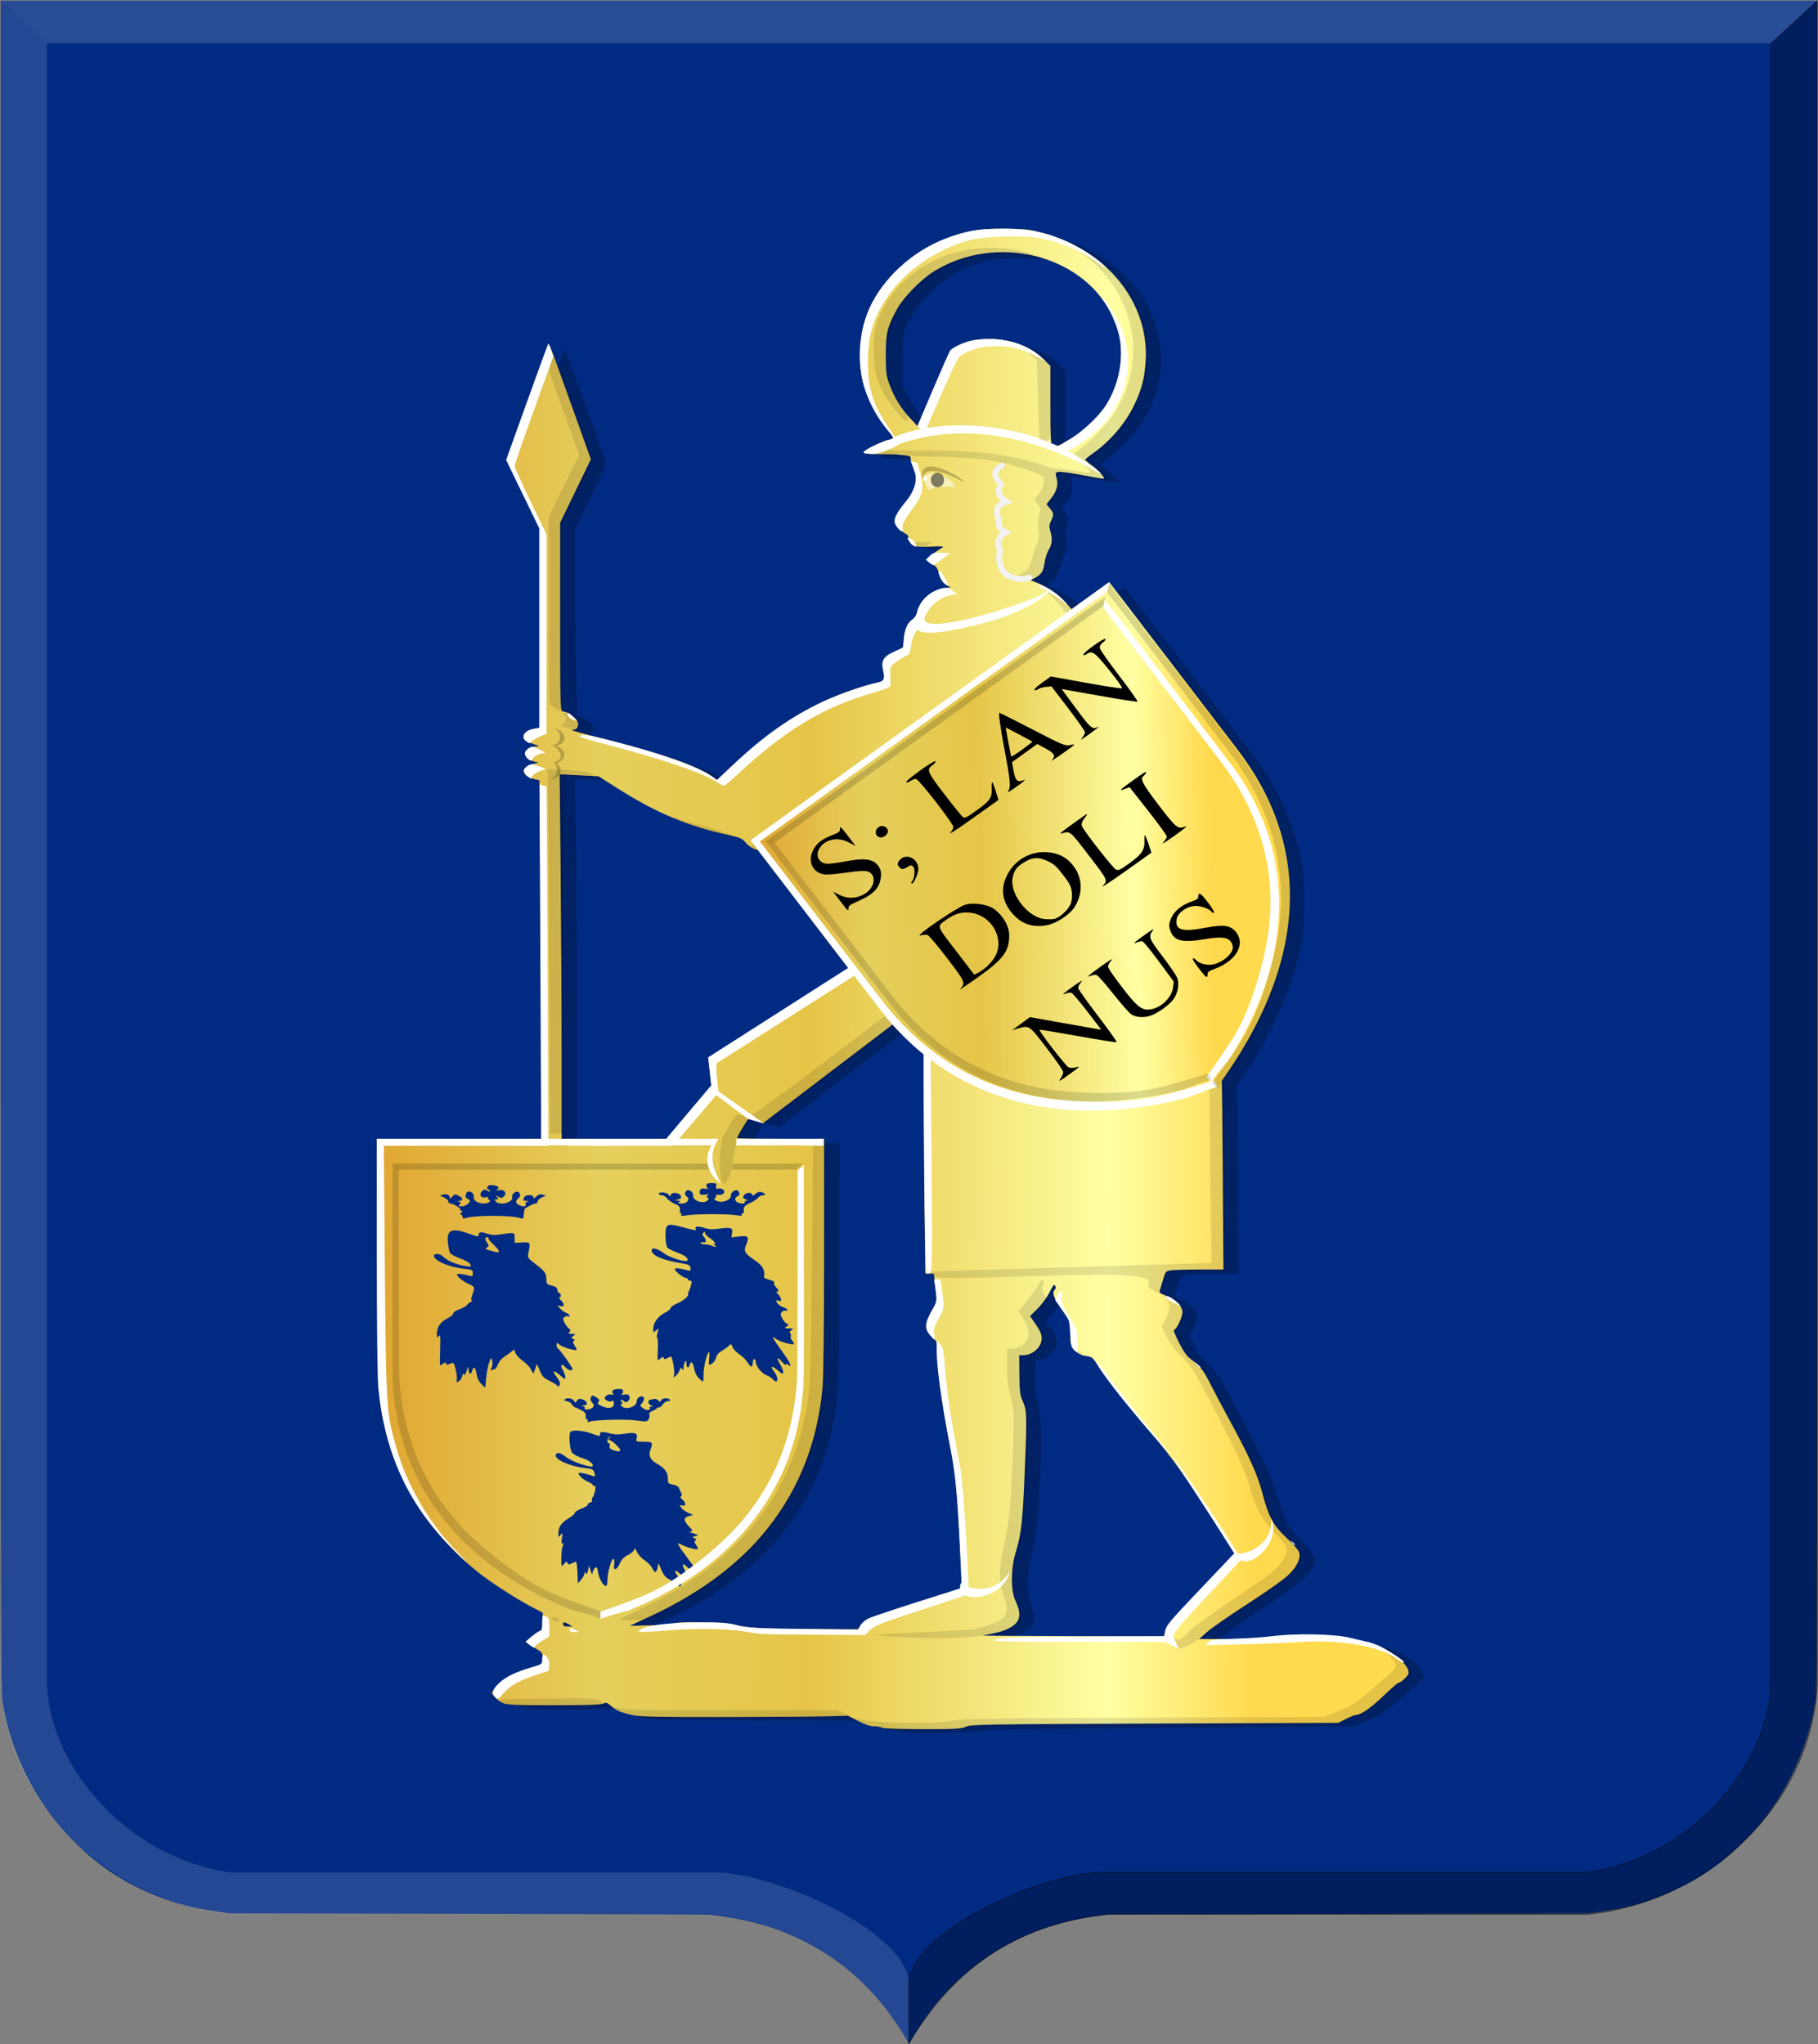 <?xml version="1.0" encoding="UTF-8" standalone="no"?>
<!-- Created with Inkscape (http://www.inkscape.org/) -->

<svg
   xmlns:dc="http://purl.org/dc/elements/1.1/"
   xmlns:cc="http://creativecommons.org/ns#"
   xmlns:rdf="http://www.w3.org/1999/02/22-rdf-syntax-ns#"
   xmlns:svg="http://www.w3.org/2000/svg"
   xmlns="http://www.w3.org/2000/svg"
   xmlns:xlink="http://www.w3.org/1999/xlink"
   xmlns:sodipodi="http://sodipodi.sourceforge.net/DTD/sodipodi-0.dtd"
   xmlns:inkscape="http://www.inkscape.org/namespaces/inkscape"
   width="377.75"
   height="424.812"
   id="svg24706"
   version="1.1"
   inkscape:version="0.48.4 r9939"
   sodipodi:docname="Empel.svg">
  <rect width="100%" height="100%" fill="#808080" stroke="none"/>
  <defs
     id="defs24708">
    <linearGradient
       inkscape:collect="always"
       xlink:href="#linearGradient4070-9-0-5"
       id="linearGradient5734"
       gradientUnits="userSpaceOnUse"
       x1="309.286"
       y1="148.853"
       x2="320.714"
       y2="148.853"
       gradientTransform="translate(458.427,563.081)" />
    <linearGradient
       id="linearGradient4070-9-0-5">
      <stop
         style="stop-color:#a3a3a3;stop-opacity:1;"
         offset="0"
         id="stop4072-5-5-3" />
      <stop
         style="stop-color:#b0b0b0;stop-opacity:1;"
         offset="0.143"
         id="stop4074-5-2-2" />
      <stop
         id="stop4076-40-4-9"
         offset="0.321"
         style="stop-color:#d1d1d1;stop-opacity:1;" />
      <stop
         style="stop-color:#bdbdbd;stop-opacity:1;"
         offset="0.5"
         id="stop4078-3-2-7" />
      <stop
         id="stop4080-4-3-3"
         offset="0.75"
         style="stop-color:#e5e5e5;stop-opacity:1;" />
      <stop
         style="stop-color:#cccccc;stop-opacity:1;"
         offset="0.875"
         id="stop4082-1-8-7" />
      <stop
         id="stop4084-2-5-4"
         offset="1"
         style="stop-color:#cccccc;stop-opacity:1;" />
    </linearGradient>
    <linearGradient
       gradientUnits="userSpaceOnUse"
       y2="148.853"
       x2="320.714"
       y1="148.853"
       x1="309.286"
       id="linearGradient5702"
       xlink:href="#linearGradient4070-9-0-5"
       inkscape:collect="always" />
    <linearGradient
       id="linearGradient4053-4">
      <stop
         style="stop-color:#cc992d;stop-opacity:1;"
         offset="0"
         id="stop4055-9" />
      <stop
         style="stop-color:#e1a832;stop-opacity:1;"
         offset="0.143"
         id="stop4057-8" />
      <stop
         id="stop4059-2"
         offset="0.321"
         style="stop-color:#e5cf5c;stop-opacity:1;" />
      <stop
         style="stop-color:#e5c547;stop-opacity:1;"
         offset="0.5"
         id="stop4061-4" />
      <stop
         id="stop4063-5"
         offset="0.75"
         style="stop-color:#ffffa3;stop-opacity:1;" />
      <stop
         style="stop-color:#ffd94d;stop-opacity:1;"
         offset="0.875"
         id="stop4065-2" />
      <stop
         id="stop4067-9"
         offset="1"
         style="stop-color:#ffdb4e;stop-opacity:1;" />
    </linearGradient>
    <linearGradient
       gradientUnits="userSpaceOnUse"
       y2="148.257"
       x2="305.824"
       y1="148.257"
       x1="294.712"
       id="linearGradient5694"
       xlink:href="#linearGradient4053-4"
       inkscape:collect="always"
       gradientTransform="translate(458.427,563.081)" />
    <linearGradient
       inkscape:collect="always"
       xlink:href="#linearGradient4053-4"
       id="linearGradient25355"
       x1="187.103"
       y1="433.814"
       x2="435.257"
       y2="434.824"
       gradientUnits="userSpaceOnUse" />
    <linearGradient
       inkscape:collect="always"
       xlink:href="#linearGradient4053-4"
       id="linearGradient25363"
       x1="280.711"
       y1="406.822"
       x2="410.581"
       y2="404.802"
       gradientUnits="userSpaceOnUse" />
    <linearGradient
       inkscape:collect="always"
       xlink:href="#linearGradient4053-4"
       id="linearGradient25379"
       x1="280.811"
       y1="421.592"
       x2="411.701"
       y2="420.077"
       gradientUnits="userSpaceOnUse" />
  </defs>
  <sodipodi:namedview
     id="base"
     pagecolor="#ffffff"
     bordercolor="#666666"
     borderopacity="1.0"
     inkscape:pageopacity="0.0"
     inkscape:pageshadow="2"
     inkscape:zoom="0.98994949"
     inkscape:cx="244.73684"
     inkscape:cy="164.80465"
     inkscape:document-units="px"
     inkscape:current-layer="layer1"
     showgrid="false"
     fit-margin-top="0"
     fit-margin-left="0"
     fit-margin-right="0"
     fit-margin-bottom="0"
     inkscape:window-width="1600"
     inkscape:window-height="837"
     inkscape:window-x="-8"
     inkscape:window-y="-8"
     inkscape:window-maximized="1" />
  <g
     inkscape:label="Laag 1"
     inkscape:groupmode="layer"
     id="layer1"
     transform="translate(-142.562,-231.406)">
    <path
       inkscape:connector-curvature="0"
       id="path15028-58-75"
       d="m 331.237,655.912 c 0,-0.467 -2.942,-4.949 -4.78,-7.28 -5.711,-7.247 -12.742,-12.473 -21.354,-15.87 -3.566,-1.407 -8.365,-2.618 -12.605,-3.182 -0.981,-0.131 -2.032,-0.274 -2.337,-0.318 -0.305,-0.043 -22.911,-0.118 -50.238,-0.161 l -49.684,-0.081 -1.783,-0.252 c -2.652,-0.375 -4.399,-0.694 -6.384,-1.165 -6.372,-1.513 -12.741,-4.432 -18.027,-8.263 -3.452,-2.502 -7.34,-6.248 -10.157,-9.786 -5.374,-6.75 -9.261,-15.388 -10.632,-23.625 -0.576,-3.465 -0.543,7.402 -0.546,-179.258 l 0,-175.113 188.713,0 188.713,0 0,175.113 c 0,186.66 0.03,175.792 -0.546,179.258 -1.371,8.237 -5.258,16.874 -10.632,23.625 -2.817,3.538 -6.705,7.284 -10.157,9.786 -5.292,3.835 -11.648,6.749 -18.027,8.263 -1.985,0.471 -3.733,0.79 -6.384,1.165 l -1.783,0.252 -49.684,0.081 c -27.326,0.043 -49.933,0.116 -50.238,0.161 -0.305,0.043 -1.356,0.188 -2.337,0.318 -13.899,1.849 -25.557,8.39 -33.959,19.052 -1.662,2.109 -4.467,6.334 -4.816,7.253 -0.097,0.255 -0.332,0.274 -0.332,0.029 z"
       style="fill:#012b82;fill-opacity:1" />
    <path
       sodipodi:nodetypes="cccccccccccc"
       inkscape:connector-curvature="0"
       id="path15042-78-3"
       d="m 142.709,231.559 9.627,8.852 0,341.137 c 0.694,17.006 16.5,35.808 38.052,38.937 l 100.7,0 c 12.069,0 40.449,12.13 40.449,23.613 l -0.129,11.916 c -11,-18.824 -26.525,-25.258 -41.326,-26.832 l -0.014,0 -99.686,0 c -23.985,-2.271 -46.344,-22.038 -47.679,-47.633 z"
       style="opacity:0.139;fill:#ffffff;fill-opacity:1;stroke:#000000;stroke-width:0.121px;stroke-linecap:butt;stroke-linejoin:miter;stroke-opacity:0.274" />
    <path
       sodipodi:nodetypes="cccccccccccc"
       inkscape:connector-curvature="0"
       id="path15042-7-9-4"
       d="m 520.143,231.557 -9.627,8.852 0,341.137 c -0.694,17.006 -16.5,35.808 -38.052,38.937 l -100.7,0 c -12.069,0 -40.449,12.13 -40.449,23.614 l 0.129,11.916 c 11,-18.824 26.525,-25.258 41.326,-26.832 l 0.014,0 99.686,0 c 23.985,-2.27 46.344,-22.038 47.679,-47.633 z"
       style="opacity:0.853;fill:#000000;fill-opacity:0.316;stroke:#000000;stroke-width:0.121px;stroke-linecap:butt;stroke-linejoin:miter;stroke-opacity:0.873" />
    <path
       inkscape:connector-curvature="0"
       id="path15070-7-3"
       d="m 520.155,231.559 -9.638,8.852 -358.18,0 -9.627,-8.852 z"
       style="opacity:0.381;fill:#ffffff;fill-opacity:0.415;stroke:#000000;stroke-width:0.121px;stroke-linecap:butt;stroke-linejoin:miter;stroke-opacity:0" />
    <path
       style="fill:#000000;fill-opacity:0.226"
       d="m 332.059,591.467 c -3.519,-0.231 -6.215,-0.787 -7.959,-1.64 l -1.781,-0.871 -22.329,-0.045 c -21.862,-0.044 -22.368,-0.058 -24.177,-0.661 -1.016,-0.339 -2.305,-0.948 -2.863,-1.354 -1.011,-0.735 -1.032,-0.737 -4.481,-0.453 -4.373,0.361 -17.212,0.095 -18.155,-0.377 -1.1,-0.55 -2.037,-1.498 -2.037,-2.061 0,-0.686 1.564,-2.394 2.956,-3.228 0.608,-0.364 2.463,-1.125 4.123,-1.691 l 3.018,-1.029 0.091,-1.208 c 0.085,-1.124 0.011,-1.254 -1.055,-1.873 -0.63,-0.366 -1.385,-0.863 -1.678,-1.105 -0.505,-0.417 -0.498,-0.475 0.146,-1.138 0.373,-0.385 1.121,-0.965 1.662,-1.289 0.94,-0.563 0.985,-0.672 0.984,-2.392 l 0,-1.802 -1.952,-0.978 c -2.976,-1.492 -9.25,-5.619 -12.075,-7.944 -8.841,-7.275 -14.805,-16.088 -17.88,-26.423 -2.172,-7.298 -2.425,-11.617 -2.438,-41.552 l -0.009,-21.397 17.028,0 17.028,0 0,-15.726 c 0,-8.649 -0.09,-25.409 -0.2,-37.245 l -0.2,-21.52 -1.145,-0.299 c -1.382,-0.361 -2.176,-1.299 -1.75,-2.07 0.161,-0.291 0.852,-0.691 1.536,-0.89 l 1.244,-0.361 -0.872,-0.271 c -1.066,-0.331 -1.927,-1.026 -1.927,-1.555 0,-0.662 1.159,-1.56 2.034,-1.578 0.727,-0.014 0.663,-0.082 -0.517,-0.545 -2.456,-0.965 -2.421,-2.163 0.086,-2.944 l 1.407,-0.438 0,-20.632 0.003,-20.632 -3.466,-7.131 -3.466,-7.131 4.185,-11.525 c 4.987,-13.735 4.582,-12.72 4.872,-12.214 0.125,0.218 1.741,4.603 3.591,9.745 1.85,5.141 3.694,10.243 4.098,11.337 0.404,1.094 0.734,2.171 0.734,2.393 0,0.222 -1.424,3.355 -3.164,6.962 l -3.164,6.557 0,13.541 c 3e-4,7.448 0.09,16.2 0.198,19.449 l 0.197,5.908 0.997,0.319 c 1.041,0.333 2.524,1.788 2.524,2.477 0,0.22 -0.283,0.591 -0.629,0.826 -0.741,0.503 -1.162,0.332 4.095,1.663 12.308,3.114 20.155,5.744 23.697,7.941 l 1.619,1.004 3.918,-3.574 c 9.499,-8.666 17.202,-13.168 27.576,-16.118 l 2.863,-0.814 0.013,-2.116 c 0.015,-2.421 0.291,-2.836 2.753,-4.124 1.41,-0.738 1.459,-0.809 1.644,-2.366 0.236,-1.986 0.692,-3.142 1.612,-4.089 0.391,-0.402 1.04,-1.46 1.444,-2.351 1.111,-2.453 3.738,-4.33 6.13,-4.379 0.458,-0.009 0.416,-0.092 -0.221,-0.427 -0.745,-0.392 -1.773,-2.003 -1.773,-2.779 0,-0.195 -0.567,-0.857 -1.259,-1.47 -1.455,-1.289 -1.392,-1.485 0.908,-2.82 l 1.406,-0.817 -3.228,-0.146 c -2.771,-0.125 -3.292,-0.229 -3.682,-0.73 -0.25,-0.321 -0.459,-0.803 -0.464,-1.071 -0.005,-0.268 -0.552,-0.903 -1.216,-1.413 -1.259,-0.967 -1.695,-1.885 -1.367,-2.884 0.106,-0.325 0.912,-1.616 1.79,-2.869 2.442,-3.485 2.648,-4.503 1.657,-8.189 -0.226,-0.841 -0.571,-1.588 -0.767,-1.661 -0.196,-0.073 -2.334,-0.226 -4.752,-0.34 -2.418,-0.114 -4.396,-0.303 -4.396,-0.421 0,-0.401 0.873,-0.918 3.223,-1.908 1.291,-0.544 2.382,-1.093 2.426,-1.221 0.044,-0.128 -0.611,-1.151 -1.456,-2.273 -4.421,-5.874 -6.081,-13.042 -4.621,-19.944 1.951,-9.223 9.934,-17.058 20.469,-20.089 2.316,-0.666 3.44,-0.801 7.685,-0.919 4.265,-0.119 5.372,-0.053 7.774,0.463 7.806,1.675 14.582,6.096 18.728,12.217 4.807,7.097 5.499,16.134 1.81,23.636 -1.678,3.412 -4.342,6.729 -7.484,9.319 l -2.713,2.237 1.942,1.761 c 1.068,0.969 1.942,1.857 1.942,1.975 0,0.117 -1.865,-0.093 -4.144,-0.468 -2.279,-0.375 -4.504,-0.683 -4.944,-0.685 -0.788,-0.003 -0.8,0.025 -0.753,1.869 0.043,1.693 -0.051,2.007 -0.975,3.28 l -1.022,1.408 0.663,1.117 c 0.581,0.979 0.62,1.245 0.312,2.15 -0.223,0.654 -0.276,1.723 -0.144,2.915 0.169,1.528 0.093,2.168 -0.401,3.406 -0.335,0.839 -0.855,2.311 -1.155,3.272 -0.423,1.354 -0.773,1.894 -1.554,2.399 l -1.007,0.652 1.872,0.879 c 2.229,1.046 3.626,2.045 5.298,3.784 l 1.237,1.287 3.832,-2.745 c 2.108,-1.51 3.874,-2.745 3.925,-2.745 0.127,0 25.848,33.593 27.962,36.52 4.302,5.956 7.334,12.952 8.858,20.441 0.755,3.706 0.749,12.91 -0.01,16.796 -1.869,9.568 -6.315,19.672 -12.532,28.48 l -0.825,1.168 0.153,19.644 0.153,19.644 -5.297,0 c -2.914,0 -5.628,0.122 -6.032,0.271 -0.404,0.149 -0.818,0.576 -0.92,0.949 -0.102,0.373 -0.383,1.299 -0.624,2.058 l -0.438,1.379 1.836,0.948 c 1.864,0.963 2.949,2.19 2.951,3.336 0,0.339 -0.389,1.365 -0.866,2.281 l -0.867,1.665 1.128,2.261 c 0.83,1.663 1.572,2.644 2.804,3.707 1.885,1.626 2.898,3.311 8.504,14.152 3.963,7.663 4.61,9.143 6.039,13.822 0.585,1.913 1.403,4.128 1.818,4.923 0.84,1.606 4.015,5.116 4.491,4.964 0.167,-0.054 0.209,-0.005 0.091,0.109 -0.117,0.114 0.14,0.655 0.572,1.204 0.721,0.916 0.756,1.089 0.435,2.127 -0.726,2.35 -2.469,3.823 -12.397,10.481 -2.901,1.945 -5.952,4.127 -6.781,4.848 l -1.507,1.311 2.11,0.003 c 2.225,0.003 8.656,-0.331 16.386,-0.85 11.883,-0.798 21.943,1.893 24.459,6.541 l 0.744,1.376 -1.067,0.933 c -7.907,6.916 -7.542,6.653 -11.591,8.366 l -2.11,0.893 -38.124,0.259 c -26.716,0.181 -38.44,0.357 -39.179,0.587 -1.06,0.33 -11.371,0.644 -14.466,0.44 z m 55.635,-19.617 c 0.651,-2.038 1.877,-3.496 11.235,-13.364 1.676,-1.767 3.048,-3.336 3.048,-3.487 0,-0.291 -3.382,-5.667 -8.101,-12.871 -3.449,-5.266 -5.392,-7.818 -11.787,-15.482 -2.681,-3.213 -5.847,-7.246 -7.035,-8.962 -2.074,-2.996 -2.228,-3.144 -3.88,-3.736 -2.405,-0.861 -2.82,-1.481 -3.043,-4.549 -0.171,-2.347 -0.282,-2.681 -1.539,-4.635 -1.771,-2.755 -2.077,-3.551 -1.657,-4.313 0.212,-0.384 0.225,-0.697 0.038,-0.879 -0.187,-0.181 -0.678,0.377 -1.376,1.565 -0.597,1.016 -1.679,2.498 -2.406,3.295 l -1.321,1.448 1.034,1.566 c 1.365,2.068 1.55,3.241 0.719,4.544 -0.664,1.042 -2.207,1.948 -3.317,1.948 -0.61,0 -0.633,0.136 -0.633,3.771 0,2.947 0.131,4.176 0.599,5.623 0.702,2.172 0.802,7.898 0.305,17.479 -0.359,6.928 -0.739,10.052 -1.687,13.875 -0.992,4.002 -0.982,7.389 0.03,10.667 0.772,2.499 0.752,3.227 -0.113,4.198 -0.666,0.749 -3.2,1.866 -4.86,2.142 -1.801,0.3 6.539,0.518 22.987,0.601 11.762,0.059 12.603,0.03 12.755,-0.448 z m -63.116,-1.787 c 0.385,-0.461 1.039,-1.038 1.453,-1.283 0.414,-0.245 4.89,-1.795 9.945,-3.445 5.056,-1.65 9.298,-3.088 9.428,-3.196 0.248,-0.206 -0.468,-14.982 -1.005,-20.741 -0.172,-1.848 -0.848,-6.317 -1.501,-9.932 -1.464,-8.101 -2.401,-15.103 -2.401,-17.948 0,-2.032 -0.059,-2.22 -1.055,-3.376 -1.464,-1.699 -1.487,-2.692 -0.12,-5.317 0.915,-1.757 1.003,-2.514 0.677,-5.856 -0.185,-1.9 -0.222,-1.972 -1.004,-1.972 l -0.812,0 -0.199,-7.496 c -0.109,-4.123 -0.199,-14.316 -0.199,-22.652 l 0,-15.156 -3.327,-3.184 -3.327,-3.184 -13.37,10.188 -13.37,10.188 -1.421,-0.415 c -0.782,-0.228 -1.544,-0.341 -1.694,-0.251 -0.386,0.231 -2.062,3.115 -2.065,3.554 -0.003,0.284 1.975,0.365 8.888,0.365 l 8.891,0 -0.009,22.857 c -0.005,12.572 -0.134,24.909 -0.285,27.417 -0.475,7.859 -2.323,14.93 -5.615,21.482 -5.747,11.442 -14.4,19.495 -28.598,26.618 l -5.425,2.721 3.164,-0.155 c 10.771,-0.529 15.805,-0.532 18.233,-0.012 2.281,0.489 7.672,0.723 22.205,0.964 3.207,0.053 3.22,0.051 3.918,-0.784 z m -60.462,-0.194 c -0.658,-0.482 -1.374,-0.566 -1.374,-0.161 0,0.326 0.546,0.558 1.356,0.576 0.595,0.013 0.595,0.008 0.018,-0.415 z m 24.782,-106.398 4.608,-5.47 -0.199,-2.337 c -0.109,-1.285 -0.216,-2.633 -0.238,-2.994 -0.033,-0.557 2.15,-2.056 14.276,-9.8 7.873,-5.029 14.315,-9.297 14.315,-9.484 0,-0.551 -18.543,-24.604 -18.968,-24.604 -0.213,0 -0.99,-0.515 -1.728,-1.144 -1.181,-1.007 -1.845,-1.273 -5.543,-2.219 -8.525,-2.181 -14.099,-4.709 -23.64,-10.722 -1.632,-1.028 -1.721,-1.048 -5.7,-1.242 l -4.043,-0.197 0.2,11.195 c 0.11,6.157 0.2,23.19 0.2,37.85 l 0,26.655 10.925,-0.008 10.925,-0.008 4.608,-5.47 z m 79.292,-139.987 c 2.675,-1.668 5.849,-4.704 7.382,-7.059 2.228,-3.424 3.476,-8.86 2.913,-12.691 -0.758,-5.166 -3.586,-9.999 -7.851,-13.423 -2.022,-1.623 -6.935,-3.978 -9.795,-4.695 -2.952,-0.74 -10.342,-0.755 -13.11,-0.026 -4.715,1.242 -7.845,2.898 -11.048,5.847 -2.504,2.306 -4.823,5.469 -5.87,8.008 -0.637,1.544 -0.7,2.151 -0.706,6.807 l -0.006,5.112 1.564,3.067 c 0.985,1.931 2.163,3.708 3.179,4.796 l 1.614,1.728 0.679,-1.719 c 0.373,-0.945 1.893,-4.484 3.377,-7.863 2.346,-5.343 2.829,-6.226 3.706,-6.774 1.907,-1.192 3.795,-1.642 6.978,-1.661 4.671,-0.028 7.976,1.136 11.109,3.911 l 1.7,1.506 0,7.529 c 0,4.141 0.087,7.949 0.193,8.463 0.17,0.822 0.283,0.912 0.946,0.751 0.414,-0.101 1.786,-0.827 3.047,-1.614 z"
       id="path22709-8"
       inkscape:connector-curvature="0" />
    <path
       style="fill:url(#linearGradient25355);fill-opacity:1"
       d="m 325.857,590.423 c -0.249,-0.156 -0.995,-0.286 -1.658,-0.289 -0.808,-0.004 -1.901,-0.366 -3.315,-1.099 l -2.11,-1.093 -4.37,0.117 c -2.403,0.064 -12.032,0.13 -21.398,0.145 -13.333,0.022 -17.42,-0.058 -18.836,-0.368 -2.593,-0.569 -3.452,-0.924 -4.607,-1.907 -0.864,-0.736 -1.112,-0.817 -1.594,-0.525 -0.409,0.248 -3.319,0.346 -10.249,0.346 -8.314,0 -9.824,-0.067 -10.711,-0.475 -0.955,-0.439 -2.222,-1.664 -2.222,-2.147 0,-0.113 0.581,-0.802 1.291,-1.531 1.393,-1.43 4.233,-2.967 5.959,-3.226 0.59,-0.088 1.573,-0.364 2.185,-0.612 1.041,-0.422 1.113,-0.532 1.105,-1.707 -0.008,-1.207 -0.074,-1.295 -1.658,-2.224 -0.907,-0.532 -1.649,-1.068 -1.649,-1.191 0,-0.351 1.26,-1.378 2.336,-1.905 0.951,-0.466 0.979,-0.534 0.979,-2.346 l 0,-1.866 -2.336,-1.216 c -3.128,-1.628 -8.641,-5.198 -11.149,-7.219 -9.611,-7.745 -15.986,-17.346 -18.87,-28.421 -1.811,-6.955 -1.777,-6.327 -1.913,-35.126 L 220.944,468.03 l 17.045,0 17.045,0 -2.5e-4,-18.184 c -1.5e-4,-10.001 -0.09,-26.764 -0.2,-37.25 l -0.2,-19.066 -0.779,-0.162 c -1.175,-0.245 -2.083,-0.732 -2.277,-1.221 -0.308,-0.778 0.659,-1.764 2.02,-2.059 0.736,-0.16 0.99,-0.292 0.593,-0.31 -0.381,-0.017 -1.093,-0.232 -1.582,-0.477 -1.699,-0.852 -0.768,-2.75 1.363,-2.78 0.805,-0.011 0.739,-0.071 -0.569,-0.511 -2.62,-0.881 -2.654,-2.179 -0.079,-2.981 l 1.407,-0.438 0,-20.656 0.003,-20.656 -3.449,-7.124 -3.449,-7.124 4.055,-11.362 c 4.709,-13.196 4.617,-12.965 4.936,-12.378 0.129,0.237 2.097,5.636 4.372,11.996 l 4.137,11.564 -3.192,6.591 -3.192,6.591 0,19.6 c -3e-5,18.472 0.03,19.6 0.527,19.601 0.763,0 2.374,1.022 2.943,1.864 0.564,0.835 0.184,1.932 -0.669,1.932 -1.072,0 0.077,0.345 7.308,2.191 11.487,2.934 18.909,5.571 21.729,7.721 l 0.786,0.6 3.543,-3.311 c 9.555,-8.929 18.917,-14.345 28.825,-16.675 2.455,-0.577 2.6,-0.782 2.144,-3.017 -0.391,-1.916 0.152,-2.732 2.517,-3.784 1.734,-0.772 1.772,-0.813 1.773,-1.969 0.003,-1.873 0.59,-3.438 1.654,-4.411 0.542,-0.495 1.076,-1.304 1.188,-1.798 0.569,-2.511 2.827,-4.509 5.58,-4.935 l 1.246,-0.193 -0.905,-0.534 c -0.681,-0.402 -1.027,-0.938 -1.396,-2.168 -0.412,-1.372 -0.657,-1.712 -1.529,-2.115 -0.612,-0.283 -1.003,-0.66 -0.952,-0.919 0.08,-0.402 1.754,-1.762 3.124,-2.539 0.425,-0.241 -0.219,-0.286 -2.61,-0.183 -3.523,0.152 -4.056,-0.056 -4.399,-1.723 -0.096,-0.463 -0.288,-0.841 -0.427,-0.841 -0.139,0 -0.733,-0.408 -1.319,-0.907 -1.657,-1.41 -1.427,-2.828 0.897,-5.524 2.39,-2.773 2.924,-5.231 1.704,-7.855 -0.329,-0.708 -0.535,-1.444 -0.459,-1.637 0.181,-0.458 -2.093,-0.722 -6.246,-0.725 -1.754,0 -3.281,-0.091 -3.393,-0.2 -0.112,-0.108 0.171,-0.445 0.628,-0.748 0.987,-0.654 3.927,-1.974 4.41,-1.981 0.187,-0.003 0.527,-0.12 0.756,-0.26 0.326,-0.2 0.08,-0.659 -1.13,-2.109 -2.51,-3.007 -4.425,-7.021 -5.187,-10.874 -0.438,-2.216 -0.367,-7.117 0.138,-9.462 1.818,-8.449 8.76,-16.011 17.68,-19.259 4.455,-1.622 6.518,-1.964 11.74,-1.947 4.053,0.013 5.07,0.117 7.685,0.785 13.504,3.451 22.475,14.421 21.758,26.606 -0.211,3.586 -0.823,5.986 -2.329,9.139 -1.899,3.974 -5.134,7.729 -8.939,10.378 -0.714,0.497 -1.298,0.988 -1.298,1.092 0,0.104 0.624,0.64 1.387,1.192 1.298,0.939 2.732,2.52 2.489,2.743 -0.059,0.055 -2.075,-0.276 -4.478,-0.734 -2.403,-0.458 -4.661,-0.763 -5.017,-0.676 -0.585,0.142 -0.618,0.257 -0.351,1.196 0.416,1.46 0.08,2.784 -1.08,4.257 l -0.998,1.267 0.708,0.857 c 0.836,1.013 0.865,1.33 0.237,2.613 -0.379,0.774 -0.409,1.192 -0.152,2.089 0.48,1.676 0.393,2.761 -0.31,3.88 -0.348,0.553 -0.748,1.802 -0.889,2.775 -0.207,1.434 -0.431,1.921 -1.179,2.572 -0.508,0.442 -1.226,0.81 -1.596,0.819 -0.419,0.009 -0.072,0.239 0.919,0.608 3.186,1.187 6.163,3.597 8.22,6.655 0.383,0.569 0.796,0.724 2.244,0.84 1.412,0.113 2.24,0.412 4.051,1.46 1.252,0.724 2.434,1.462 2.625,1.639 0.258,0.238 -8.632,5.833 -34.122,21.474 -18.959,11.634 -34.915,21.506 -35.459,21.939 -3.031,2.41 -5.992,2.344 -8.04,-0.179 -0.447,-0.551 -1.197,-0.849 -3.245,-1.287 -8.397,-1.797 -14.997,-4.561 -23.005,-9.635 l -4.069,-2.578 -4.043,-0.208 -4.043,-0.208 0.2,19.972 c 0.11,10.984 0.2,28.023 0.201,37.863 l 2.1e-4,17.892 10.934,0 10.934,0 4.626,-5.448 4.626,-5.448 -0.289,-2.95 c -0.159,-1.622 -0.278,-2.968 -0.265,-2.99 0.073,-0.123 47.398,-30.288 47.686,-30.396 0.303,-0.113 7.113,9.163 7.478,10.185 0.08,0.223 -0.558,0.885 -1.5,1.556 -0.901,0.643 -1.64,1.234 -1.642,1.314 -0.003,0.08 12.144,3.367 26.991,7.303 14.847,3.936 27.134,7.239 27.305,7.341 0.207,0.123 0.365,7.946 0.472,23.442 l 0.161,23.258 -4.943,0.003 c -2.718,0.003 -5.424,0.08 -6.012,0.175 -1.001,0.16 -1.1,0.277 -1.552,1.822 -0.266,0.908 -0.576,1.932 -0.69,2.274 -0.179,0.538 -0.014,0.695 1.212,1.149 2.133,0.79 3.455,2.127 3.455,3.495 0,1.08 -1.253,3.643 -1.782,3.643 -0.137,0 0.345,1.179 1.072,2.62 0.922,1.829 1.656,2.865 2.43,3.432 1.956,1.433 2.658,2.306 3.973,4.939 0.709,1.418 2.474,4.751 3.922,7.405 4.249,7.789 5.984,11.618 6.976,15.402 1.331,5.076 2.269,6.814 5.107,9.462 1.318,1.23 2.469,2.57 2.582,3.007 0.345,1.331 -0.626,3.198 -2.569,4.942 -0.967,0.868 -4.722,3.494 -8.344,5.835 -3.622,2.341 -7.331,4.918 -8.243,5.725 l -1.658,1.468 5.274,0.008 c 2.901,0.004 7.308,-0.186 9.795,-0.421 6.526,-0.619 12.386,-0.57 15.701,0.132 4.916,1.04 6.643,1.609 8.624,2.844 2.763,1.722 4.155,3.215 4.155,4.457 0,0.534 -1.576,2.064 -2.126,2.064 -0.149,0 -1.597,1.269 -3.217,2.821 -2.631,2.519 -4.626,3.873 -5.735,3.892 -0.208,0.004 -1.09,0.368 -1.959,0.81 l -1.581,0.803 -38.124,0.146 c -35.495,0.136 -38.201,0.181 -39.245,0.657 -0.979,0.447 -2.119,0.511 -9.041,0.507 -4.593,-0.003 -8.111,-0.123 -8.373,-0.288 z m 58.993,-20.228 c 0.367,-1.304 0.638,-1.615 9.671,-11.13 l 4.549,-4.791 -2.937,-4.637 c -7.534,-11.891 -9.841,-15.164 -14.467,-20.516 -4.87,-5.635 -9.327,-11.307 -11.073,-14.093 -0.956,-1.526 -1.144,-1.671 -2.387,-1.852 -0.923,-0.134 -1.637,-0.475 -2.259,-1.078 -0.943,-0.914 -1.024,-1.31 -0.913,-4.434 0.045,-1.274 -0.122,-1.654 -1.781,-4.034 -1.797,-2.578 -2.162,-3.616 -1.499,-4.258 0.211,-0.205 0.233,-0.495 0.059,-0.796 -0.217,-0.376 -0.457,-0.098 -1.161,1.342 -0.488,0.999 -1.602,2.527 -2.474,3.397 l -1.586,1.581 1.21,1.756 c 0.875,1.27 1.21,2.059 1.21,2.852 0,1.806 -1.858,3.511 -3.828,3.512 l -0.844,0 0.032,4.016 c 0.025,3.128 0.148,4.274 0.557,5.184 1.013,2.251 1.036,2.787 0.59,14.05 -0.45,11.386 -0.715,13.793 -1.97,17.936 -0.952,3.14 -0.973,7.763 -0.045,9.725 1.46,3.087 1.079,4.665 -1.425,5.896 -1.175,0.578 -2.047,0.814 -5.274,1.43 -0.332,0.063 8.015,0.13 18.547,0.149 l 19.15,0.034 0.35,-1.241 z m -62.974,-1.346 c 1.046,-1.053 1.751,-1.33 10.867,-4.269 l 9.748,-3.143 -0.196,-3.983 c -0.611,-12.384 -1.147,-19.941 -1.545,-21.774 -1.885,-8.684 -3.439,-19.056 -3.44,-22.967 0,-2.458 -0.014,-2.504 -1.032,-3.435 -1.37,-1.252 -1.583,-2.307 -0.809,-4.004 0.337,-0.738 0.895,-1.726 1.24,-2.195 0.602,-0.819 0.612,-0.979 0.258,-3.931 l -0.369,-3.077 -0.85,0 c -0.467,0 -0.88,-0.033 -0.917,-0.073 -0.037,-0.04 -0.139,-12.788 -0.226,-28.328 l -0.159,-28.255 -16.658,12.684 -16.658,12.684 -1.424,-0.419 c -0.783,-0.23 -1.514,-0.42 -1.623,-0.422 -0.183,-0.003 -2.363,3.642 -2.363,3.95 0,0.075 4.069,0.136 9.041,0.136 l 9.041,0 -0.003,24.026 c -0.003,13.924 -0.133,25.5 -0.312,27.531 -1.072,12.15 -5.407,22.592 -12.996,31.3 -5.556,6.376 -13.343,11.986 -22.631,16.302 l -4.45,2.068 4.298,-0.112 c 2.364,-0.061 4.526,-0.228 4.806,-0.371 0.924,-0.473 10.354,-0.311 12.408,0.213 2.906,0.741 5.669,0.904 16.104,0.947 l 9.731,0.041 1.118,-1.126 z m -61.116,0.104 c -0.971,-0.538 -1.206,-0.538 -1.206,0 0,0.302 0.305,0.435 0.979,0.428 l 0.979,-0.01 -0.753,-0.417 z m 103.788,-246.032 c 6.637,-3.867 10.541,-9.835 10.937,-16.718 0.208,-3.626 -0.389,-6.369 -2.135,-9.797 -6.199,-12.173 -23.829,-16.411 -36.479,-8.769 -2.891,1.746 -6.639,5.567 -8.041,8.196 -1.95,3.657 -2.22,4.795 -2.216,9.347 0.003,3.696 0.081,4.296 0.807,6.232 1.011,2.692 2.381,4.908 4.313,6.972 l 1.507,1.61 3.132,-7.407 c 1.723,-4.074 3.328,-7.715 3.566,-8.091 0.239,-0.376 1.323,-1.087 2.409,-1.58 1.653,-0.75 2.448,-0.918 4.873,-1.031 4.817,-0.225 9.131,1.242 12.093,4.113 l 1.503,1.457 0,8.259 c 0,6.335 0.088,8.293 0.377,8.403 0.586,0.225 1.434,-0.077 3.354,-1.196 z"
       id="path22572-2-2"
       inkscape:connector-curvature="0" />
    <path
       style="fill:#000000;fill-opacity:0.113"
       d="m 326.18,590.574 c -0.249,-0.161 -0.957,-0.295 -1.574,-0.297 -1.03,-0.004 -4.705,-1.323 -4.425,-1.588 0.067,-0.063 1.274,0.067 2.683,0.29 3.623,0.573 15.492,0.548 17.932,-0.038 1.531,-0.367 7.568,-0.46 39.33,-0.602 l 37.521,-0.168 3.198,-1.309 c 2.679,-1.096 3.585,-1.649 5.587,-3.405 1.314,-1.153 3.232,-2.799 4.261,-3.658 1.311,-1.094 1.872,-1.769 1.872,-2.252 0,-0.705 -1.486,-2.385 -3.164,-3.579 l -0.904,-0.643 0.863,0.299 c 0.475,0.165 1.831,0.951 3.014,1.747 2.101,1.414 3.206,2.722 3.206,3.798 0,0.521 -1.585,2.047 -2.126,2.047 -0.149,0 -1.597,1.269 -3.217,2.821 -2.631,2.519 -4.626,3.873 -5.735,3.892 -0.208,0.004 -1.09,0.368 -1.959,0.81 l -1.581,0.803 -38.153,0.146 c -33.321,0.128 -38.222,0.202 -38.697,0.584 -0.45,0.362 -2.012,0.452 -9.012,0.516 -5.292,0.049 -8.638,-0.032 -8.92,-0.215 z m -49.426,-2.232 c -3.063,-0.471 -6.929,-1.674 -6.553,-2.039 0.09,-0.087 0.745,-0.006 1.456,0.179 0.923,0.241 7.544,0.335 23.161,0.327 l 21.868,-0.01 1.27,0.641 1.27,0.641 -3.38,0.063 c -8.03,0.149 -38.407,0.303 -39.093,0.197 z m -28.932,-2.663 c -0.249,-0.092 -0.763,-0.4 -1.143,-0.686 -0.667,-0.501 -0.337,-0.523 9.493,-0.622 9.809,-0.099 10.221,-0.081 11.162,0.49 0.538,0.326 0.978,0.691 0.979,0.812 0.003,0.252 -19.808,0.258 -20.492,0.007 z m 141.826,-15.305 c 0.872,-0.941 3.335,-2.722 9.465,-6.843 3.067,-2.062 6.245,-4.259 7.064,-4.884 2.061,-1.572 3.505,-3.453 3.692,-4.808 0.148,-1.072 0.044,-1.242 -2.247,-3.674 -2.897,-3.074 -3.933,-4.889 -5.191,-9.091 -1.441,-4.812 -2.338,-6.813 -7.483,-16.671 -4.358,-8.351 -4.869,-9.192 -6.567,-10.808 -1.895,-1.804 -2.897,-3.184 -3.859,-5.312 l -0.552,-1.222 0.79,-1.537 c 1.021,-1.986 1.016,-3.162 -0.018,-4.353 l -0.808,-0.93 1.522,0.747 c 1.895,0.931 3.107,2.279 3.107,3.456 0,1.065 -0.809,2.807 -1.497,3.224 -0.446,0.27 -0.361,0.575 0.816,2.908 1.094,2.169 1.592,2.813 2.966,3.835 1.457,1.084 1.886,1.675 3.648,5.021 1.098,2.086 2.921,5.491 4.051,7.566 3.895,7.151 5.653,11.061 6.602,14.682 1.335,5.093 2.272,6.828 5.111,9.478 1.318,1.23 2.469,2.57 2.582,3.007 0.352,1.358 -0.625,3.197 -2.675,5.037 -1.025,0.921 -4.421,3.309 -7.545,5.308 -3.125,1.999 -6.544,4.275 -7.599,5.058 -1.854,1.378 -5.714,4.449 -7.664,4.449 l -1.153,-2.443 c 1.081,1.007 2.075,0.384 2.866,-0.582 l 0.574,-0.62 z m -43.067,-0.85 c 2.648,-0.663 3.765,-1.203 4.587,-2.216 0.798,-0.983 0.793,-1.884 -0.019,-4.066 -1.088,-2.921 -1.083,-5.989 0.017,-10.735 1.103,-4.762 1.398,-7.777 1.845,-18.904 0.342,-8.505 0.277,-9.663 -0.744,-13.135 -0.31,-1.055 -0.469,-2.816 -0.469,-5.185 l 0,-3.588 0.919,0 c 1.191,0 2.479,-0.656 3.105,-1.581 0.792,-1.172 0.616,-2.572 -0.571,-4.535 l -1.068,-1.766 1.508,-1.756 c 0.829,-0.966 1.876,-2.38 2.327,-3.143 0.45,-0.762 0.854,-1.432 0.896,-1.489 0.042,-0.056 0.21,-0.023 0.372,0.074 0.19,0.114 0.178,0.475 -0.032,1.015 -0.273,0.701 -0.219,1.016 0.332,1.92 l 0.658,1.082 -0.602,0.819 c -0.331,0.451 -1.087,1.233 -1.681,1.738 l -1.079,0.918 1.225,1.778 c 1.829,2.655 1.653,4.258 -0.641,5.841 -0.575,0.397 -1.318,0.633 -1.878,0.596 l -0.927,-0.06 0.045,3.952 c 0.04,3.51 0.132,4.163 0.825,5.84 l 0.78,1.888 -0.297,8.55 c -0.392,11.291 -0.775,16.031 -1.508,18.654 -0.332,1.19 -0.831,3.316 -1.109,4.723 -0.584,2.963 -0.352,5.299 0.819,8.253 0.829,2.092 0.68,3.064 -0.659,4.276 l -0.919,0.832 c -6.43,1.93 -16.126,2.225 -28.848,1.008 l 20.623,-1.058 2.168,-0.543 z m -89.039,-1.353 c -0.207,-0.081 -0.377,-0.268 -0.377,-0.415 0,-0.431 1.098,-0.307 1.507,0.17 0.311,0.363 0.279,0.434 -0.189,0.415 -0.31,-0.013 -0.734,-0.089 -0.941,-0.17 z m 18.737,-2.683 c 18.385,-9.099 28.763,-20.886 32.999,-37.48 1.687,-6.608 1.774,-8.122 2.008,-35.08 l 0.215,-24.756 1.312,0 1.312,0 0,24.695 c 0,24.553 -0.102,27.64 -1.091,32.997 -3.264,17.687 -15.019,32.086 -33.246,40.725 -3.08,1.46 -3.177,1.484 -5.932,1.484 l -2.8,0 z m 90.253,-52.898 c -0.396,-0.32 -0.577,-0.586 -0.402,-0.592 0.467,-0.014 1.519,0.789 1.305,0.996 -0.101,0.098 -0.507,-0.085 -0.904,-0.405 z m 15.78,-12.957 c -0.714,-0.341 -1.281,-0.82 -1.281,-1.082 0,-0.4 2.401,-1.991 -6.763,-2.226 -9.148,-0.234 -29.854,0.889 -35.934,0.608 -3.47,-0.16 -3.07,-1.227 -2.963,-1.256 0.277,-0.076 50.39,-1.556 53.409,-1.666 l 5.488,-0.2 -0.14,-11.724 c -0.077,-6.448 -0.202,-16.752 -0.278,-22.897 -0.076,-6.145 -0.068,-11.173 0.018,-11.173 0.086,0 0.737,0.142 1.448,0.315 l 1.291,0.315 0.198,7.035 c 0.109,3.869 0.198,14.361 0.198,23.315 l -3e-5,16.281 -5.999,0.212 -5.999,0.212 -0.191,1.205 c -0.105,0.663 -0.423,1.685 -0.707,2.271 l -0.516,1.066 -1.281,-0.612 z M 256.75,435.821 c -0.103,-17.15 -0.233,-34.192 -0.29,-37.87 l -0.103,-6.687 4.02,0.163 c 3.432,0.139 4.176,0.257 5.091,0.805 0.589,0.353 1.031,0.669 0.981,0.703 -0.05,0.033 -1.583,-0.036 -3.406,-0.153 -1.823,-0.118 -3.366,-0.166 -3.428,-0.107 -0.062,0.059 -0.088,16.807 -0.058,37.217 l 0.054,37.11 -1.337,0 -1.337,0 z m 36.583,30.963 c 0.003,-0.12 0.46,-1.008 1.019,-1.972 0.997,-1.722 1.036,-1.751 2.181,-1.646 0.642,0.059 1.467,0.124 1.834,0.146 0.457,0.027 5.837,-3.894 17.077,-12.448 9.025,-6.868 16.495,-12.488 16.601,-12.488 0.106,0 0.151,0.756 0.102,1.679 l -0.09,1.679 -9.493,7.24 c -5.221,3.982 -12.104,9.217 -15.295,11.633 l -5.802,4.393 -1.571,-0.446 c -0.864,-0.246 -1.586,-0.42 -1.604,-0.387 -0.018,0.033 -0.402,0.684 -0.852,1.447 l -0.82,1.387 -0.975,1.357 c -0.609,2.761 -0.871,6.365 -1.849,8.233 -2.152,4.111 -2.155,-8.976 -0.462,-9.809 z m 47.765,-33.419 c -0.497,-0.161 -1.095,-0.351 -1.328,-0.424 -0.282,-0.087 0.115,-0.599 1.183,-1.527 l 1.607,-1.395 -1.375,-2.029 c -0.756,-1.116 -2.071,-2.972 -2.921,-4.126 l -1.547,-2.097 0.672,-0.456 c 0.369,-0.251 0.763,-0.359 0.875,-0.24 0.443,0.472 6.938,9.748 7.084,10.117 0.094,0.237 -0.439,0.818 -1.333,1.454 -1.621,1.153 -1.597,1.147 -2.916,0.721 z M 299.81,408.124 c -1.453,-0.73 -1.513,-0.947 -0.323,-1.164 0.612,-0.111 2.155,-0.864 3.43,-1.673 1.275,-0.809 15.812,-9.815 32.305,-20.013 16.493,-10.198 31.594,-19.597 33.559,-20.885 l 3.572,-2.343 -1.599,-0.977 c -2.629,-1.607 -1.132,-1.104 1.993,0.669 1.595,0.905 2.789,1.747 2.654,1.87 -0.135,0.124 -15.503,9.584 -34.151,21.024 -18.648,11.44 -34.59,21.307 -35.427,21.927 -2.661,1.971 -4.336,2.407 -6.012,1.565 z m -7.894,-3.493 c -4.256,-1.091 -11.166,-3.524 -10.858,-3.822 0.056,-0.055 0.84,0.173 1.742,0.505 0.902,0.333 3.799,1.179 6.439,1.88 2.64,0.702 5.008,1.478 5.263,1.725 0.255,0.247 0.401,0.444 0.324,0.436 -0.077,-0.008 -1.387,-0.334 -2.911,-0.724 z m -3.86,-12.852 -0.904,-0.734 1.13,0.498 c 0.622,0.274 1.13,0.605 1.13,0.736 0,0.414 -0.424,0.258 -1.356,-0.499 z m -27.38,-9.086 c -1.371,-0.408 -1.432,-0.467 -0.979,-0.952 0.572,-0.613 0.618,-1.245 0.126,-1.722 -0.621,-0.602 -0.124,-0.632 1.169,-0.07 1.459,0.633 2.339,1.756 2.055,2.622 -0.228,0.696 -0.412,0.706 -2.371,0.123 z m -2.456,-3.938 c -0.497,-0.284 -1.074,-0.661 -1.281,-0.837 -0.294,-0.251 -0.377,-4.562 -0.377,-19.691 l 0,-19.369 3.159,-6.49 3.159,-6.491 -3.46,-9.59 c -1.903,-5.275 -3.46,-9.777 -3.46,-10.006 0,-0.537 0.938,-3.213 1.079,-3.076 0.16,0.155 8.565,23.652 8.565,23.945 0,0.139 -1.39,3.106 -3.089,6.593 l -3.089,6.341 -0.151,19.594 -0.151,19.594 z m 106.017,-20.022 c -0.203,-0.08 -1.062,-0.989 -1.909,-2.022 -0.847,-1.032 -2.139,-2.293 -2.871,-2.802 -1.634,-1.137 -1.531,-1.377 0.222,-0.52 2.039,0.996 4.398,2.945 5.727,4.732 l 0.597,0.803 -0.699,-0.023 c -0.384,-0.013 -0.865,-0.088 -1.067,-0.168 z m -8.807,-7.145 -1.34,-0.576 0.888,-0.525 c 1.287,-0.76 1.531,-1.138 2.091,-3.235 0.277,-1.037 0.713,-2.279 0.97,-2.76 0.351,-0.657 0.423,-1.379 0.291,-2.906 -0.103,-1.19 -0.031,-2.556 0.173,-3.296 0.316,-1.146 0.286,-1.346 -0.327,-2.149 l -0.676,-0.886 0.991,-1.384 c 0.883,-1.232 0.991,-1.6 0.99,-3.356 -9.24,-4.586 -18.647,-4.002 -28.024,-4.354 l -4.054,-1.164 c 10.566,0.206 20.443,-0.847 33.305,3.547 0.638,0.218 2.764,0.268 4.639,0.595 1.875,0.327 3.56,0.546 3.745,0.486 0.184,-0.06 -0.547,-0.918 -1.624,-1.908 l -1.959,-1.799 1.356,-1.071 c 7.48,-5.906 11.151,-12.769 11.151,-20.847 0,-8.243 -4.621,-16.21 -12.169,-20.984 -1.306,-0.826 -2.286,-1.502 -2.177,-1.502 0.626,0 4.669,2.268 6.742,3.781 4.855,3.546 8.378,8.595 9.898,14.183 0.78,2.869 0.776,9.133 -0.007,11.976 -1.59,5.767 -5.249,10.906 -10.348,14.533 l -1.884,1.34 1.026,0.614 c 1.157,0.693 3.325,2.908 3.08,3.146 -0.088,0.086 -2.075,-0.201 -4.414,-0.637 -2.34,-0.436 -4.576,-0.714 -4.97,-0.618 -0.655,0.159 -0.689,0.251 -0.395,1.068 0.472,1.311 0.118,2.743 -1.062,4.302 l -1.044,1.378 0.725,0.817 c 0.852,0.96 0.892,1.378 0.247,2.587 -0.391,0.734 -0.419,1.127 -0.151,2.16 0.482,1.856 0.403,2.877 -0.288,3.728 -0.354,0.436 -0.692,1.415 -0.796,2.303 -0.242,2.076 -0.835,3.114 -2.065,3.612 -0.564,0.228 -1.063,0.406 -1.11,0.394 -0.047,-0.011 -0.688,-0.28 -1.425,-0.596 z m -22.596,-6.471 c -1.493,-0.738 -1.1,-1.091 1.215,-1.091 l 2.193,10e-6 -1.021,0.73 c -1.161,0.83 -1.373,0.862 -2.387,0.361 z m -9.057,-19.176 -1.649,-0.171 0.81,-0.511 c 1.349,-0.852 6.311,-0.517 6.5,0.438 0.089,0.45 -0.144,0.505 -1.955,0.464 -1.131,-0.026 -2.799,-0.125 -3.706,-0.219 z m 34.839,-2.886 c -0.081,-0.128 -0.246,-3.944 -0.365,-8.481 l -0.217,-8.249 -1.774,-1.592 c -0.975,-0.875 -1.531,-1.494 -1.235,-1.375 1.728,0.696 3.36,1.748 4.649,2.998 l 1.465,1.42 0,7.3 c 0,7.213 -0.008,7.305 -0.67,7.755 -0.722,0.49 -1.615,0.597 -1.854,0.223 z m -29.326,-5.537 c -1.913,-2.207 -3.326,-4.441 -4.2,-6.645 -0.671,-1.69 -0.835,-2.652 -0.947,-5.55 -0.169,-4.363 0.198,-6.37 1.712,-9.352 4.094,-8.065 12.799,-13.089 22.627,-13.058 3.611,0.011 6.332,0.463 9.428,1.566 2.215,0.789 2.084,0.958 -0.249,0.32 -1.346,-0.368 -2.965,-0.487 -6.467,-0.476 -4.197,0.014 -4.945,0.096 -7.369,0.811 -15.342,4.524 -21.787,19.755 -13.386,31.633 0.773,1.093 0.908,2.139 0.277,2.139 -0.122,0 -0.763,-0.624 -1.425,-1.388 z"
       id="path22598-8-5"
       inkscape:connector-curvature="0"
       sodipodi:nodetypes="ssccsscscsscccsssscscscsscccscccsccccscccccsccssssscsccsscscsssscsssccccccsccscscssccsccccscsccssccsscscssscccccssccsssscccsssscsccsccssscscsssccssccccscccsscsscscscccsccccssccsscsccccscccscssccccccscssccsssssscccsscccccsscccccccccscccsscsscccccscscccccccsscscccscccsccccssccsscscccccsscscccccccccscscccccscccscssscscccssssssssscc" />
    <path
       style="fill:#ffffff"
       d="m 245.48,584.064 c -0.805,-0.862 -0.609,-1.601 0.77,-2.9 1.42,-1.337 3.486,-2.341 6.781,-3.297 2.159,-0.626 2.185,-0.646 2.185,-1.631 0,-1.13 0.276,-1.248 1.028,-0.443 0.349,0.374 0.488,0.923 0.423,1.68 l -0.095,1.124 -2.712,0.893 c -3.427,1.128 -5.274,2.178 -6.724,3.822 -1.106,1.254 -1.162,1.28 -1.656,0.751 z m 187.106,-8.109 c -3.864,-2.59 -11.64,-3.881 -20.051,-3.328 -2.403,0.158 -7.76,0.368 -11.904,0.466 l -7.534,0.179 0.556,-0.604 c 0.507,-0.551 0.972,-0.615 5.274,-0.726 2.595,-0.067 6.142,-0.306 7.883,-0.531 4.883,-0.631 12.759,-0.485 16.124,0.298 1.492,0.347 3.187,0.742 3.767,0.876 0.58,0.135 1.575,0.464 2.211,0.733 1.48,0.625 5.323,3.096 5.323,3.423 0,0.33 0.063,0.36 -1.648,-0.787 z m -180.082,-2.805 -0.753,-0.608 1.356,-1.134 c 0.746,-0.624 1.526,-1.134 1.733,-1.135 0.256,0 0.377,-0.517 0.377,-1.607 0,-1.72 0.033,-1.766 0.924,-1.304 0.483,0.251 0.583,0.623 0.583,2.179 l 0,1.877 -1.507,0.956 c -0.829,0.526 -1.507,1.057 -1.507,1.18 0,0.374 -0.413,0.236 -1.206,-0.404 z m 97.043,-1.075 c 1.181,-0.415 3.529,-0.488 18.126,-0.565 l 16.77,-0.088 0.186,-0.961 c 0.258,-1.335 0.744,-1.914 7.999,-9.547 l 6.413,-6.747 -2.054,-3.266 c -1.13,-1.796 -4.055,-6.327 -6.501,-10.067 -2.446,-3.74 -4.334,-6.733 -4.196,-6.65 0.463,0.277 6.819,9.59 10.548,15.452 l 3.688,5.799 -0.589,0.627 c -13.348,14.208 -13.1,13.927 -13.607,15.452 l 1.196,2.571 -2.949,-1.478 -17.5,-0.027 c -17.838,-0.027 -18.813,-0.055 -17.532,-0.505 z m -48.522,-1.125 c -0.746,-0.053 -2.528,-0.297 -3.96,-0.542 -3.442,-0.588 -10.475,-0.667 -16.104,-0.181 -2.498,0.216 -4.872,0.343 -5.274,0.284 -0.7,-0.104 -0.685,-0.133 0.323,-0.664 1.5,-0.79 6.212,-1.296 12.233,-1.312 4.302,-0.012 5.544,0.087 7.534,0.598 2.152,0.553 3.486,0.628 13.732,0.77 l 11.348,0.158 0.47,-0.88 c 0.258,-0.484 1.012,-1.14 1.675,-1.458 0.663,-0.318 5.296,-1.877 10.295,-3.465 l 9.09,-2.887 -0.206,-4.823 c -0.605,-14.174 -1.022,-18.604 -2.427,-25.795 -1.546,-7.909 -2.569,-15.355 -2.555,-18.592 l 0.009,-2.208 0.701,0.771 c 0.604,0.664 0.73,1.209 0.915,3.943 0.276,4.089 1.191,10.776 2.167,15.832 0.424,2.195 0.96,5.103 1.193,6.463 0.484,2.834 1.713,21.636 1.576,24.127 l -0.091,1.658 -9.041,2.98 c -9.706,3.199 -10.461,3.503 -11.58,4.664 l -0.731,0.758 -9.968,-0.051 c -5.483,-0.028 -10.579,-0.095 -11.324,-0.148 z m -40.083,-0.823 c 0,-0.538 0.235,-0.538 1.206,0 l 0.753,0.417 -0.979,0.01 c -0.674,0.007 -0.979,-0.126 -0.979,-0.428 z m -24.955,-17.531 c -8.704,-8.835 -13.48,-19.375 -14.809,-32.689 -0.195,-1.954 -0.319,-12.628 -0.319,-27.531 l 0,-24.34 17.075,0 17.075,0 -0.169,-36.816 -0.169,-36.816 0.65,0.193 c 0.357,0.106 0.704,0.24 0.77,0.298 0.066,0.058 0.187,16.866 0.269,37.353 l 0.149,37.249 -17.096,0 -17.096,0 0.194,23.88 c 0.233,28.593 0.363,31.265 1.784,36.619 1.344,5.063 2.514,8.087 4.732,12.232 2.215,4.138 5.096,8.102 8.216,11.303 1.303,1.336 2.299,2.43 2.214,2.43 -0.085,0 -1.646,-1.514 -3.469,-3.364 z m 175.002,-0.652 c -0.375,-0.463 -0.364,-0.473 0.114,-0.11 0.502,0.382 0.662,0.621 0.414,0.621 -0.063,0 -0.3,-0.23 -0.527,-0.511 z m -28.354,-21.762 c -5.631,-6.45 -10,-11.934 -11.696,-14.678 -1.362,-2.205 0.238,-0.471 2.532,2.743 1.216,1.704 4.534,5.892 7.372,9.306 2.838,3.414 5.105,6.207 5.038,6.207 -0.067,0 -1.528,-1.61 -3.246,-3.578 z m 8.624,-15.19 -0.574,-0.657 0.678,0.556 c 0.637,0.523 0.815,0.758 0.574,0.758 -0.057,0 -0.362,-0.296 -0.678,-0.657 z m -25.611,-3.164 c -0.443,-0.474 -0.604,-1.23 -0.732,-3.432 -0.164,-2.813 -0.17,-2.832 -1.631,-4.823 l -1.467,-1.999 0.497,-1.011 c 0.483,-0.982 1.352,-1.121 0.924,-0.147 -0.425,0.965 -0.096,1.96 1.506,4.554 1.577,2.553 1.637,2.731 1.734,5.056 0.055,1.325 0.018,2.41 -0.082,2.41 -0.1,0 -0.437,-0.274 -0.749,-0.608 z m -29.787,-2.92 c -1.228,-1.414 -1.153,-2.598 0.327,-5.184 0.991,-1.732 1.045,-1.96 0.858,-3.651 -0.11,-0.992 -0.267,-2.034 -0.349,-2.316 -0.113,-0.388 0.03,-0.511 0.596,-0.511 0.804,0 0.755,-0.167 1.275,4.4 0.169,1.485 0.09,1.799 -0.926,3.651 -0.919,1.675 -1.087,2.241 -0.969,3.268 0.079,0.683 0.104,1.241 0.056,1.241 -0.048,0 -0.438,-0.404 -0.867,-0.899 z m 50.378,-6.861 c -0.787,-0.397 -1.432,-0.851 -1.432,-1.009 0,-0.568 0.827,-0.267 1.984,0.724 1.403,1.201 1.334,1.237 -0.553,0.285 z m -51.562,-19.6 c -0.11,-7.497 -0.2,-19.783 -0.2,-27.302 0,-13.559 0.005,-13.673 0.629,-13.997 0.346,-0.179 0.666,-0.283 0.712,-0.229 0.046,0.053 0.173,12.405 0.282,27.448 0.181,24.939 0.156,27.367 -0.284,27.531 -0.266,0.099 -0.586,0.18 -0.711,0.18 -0.125,0 -0.318,-6.134 -0.427,-13.631 z m -74.037,-13.681 0,-0.73 10.179,0 10.179,0 4.678,-5.555 4.678,-5.555 -0.328,-2.896 -0.328,-2.896 23.972,-15.322 c 23.882,-15.264 23.974,-15.319 24.493,-14.699 0.286,0.343 0.522,0.754 0.524,0.915 0,0.161 -10.64,7.062 -23.648,15.336 l -23.65,15.044 0.012,1.022 c 0.006,0.562 0.114,1.91 0.238,2.996 l 0.226,1.973 -4.034,4.745 c -2.219,2.61 -4.363,5.107 -4.765,5.548 l -0.731,0.803 -10.847,0 -10.847,0 0,-0.73 z m 40.61,0.512 c -2.279,-0.05 -4.144,-0.141 -4.144,-0.204 0,-0.063 0.082,-0.322 0.183,-0.576 0.161,-0.406 1.175,-0.462 8.288,-0.462 l 8.105,0 0,0.73 0,0.73 -4.144,-0.064 c -2.279,-0.035 -6.009,-0.105 -8.288,-0.154 z m 88.379,-21.515 c -3.067,-0.842 -14.768,-4.01 -26.004,-7.04 -16.482,-4.444 -20.354,-5.579 -20.042,-5.876 0.312,-0.297 5.37,0.956 26.14,6.478 14.164,3.765 25.997,6.921 26.295,7.013 0.786,0.242 0.68,1.009 -0.136,0.981 -0.373,-0.013 -3.187,-0.713 -6.254,-1.555 z m -98.103,-53.839 c -2.815,-1.859 -11.391,-4.788 -22.523,-7.692 -3.274,-0.854 -5.952,-1.646 -5.952,-1.761 0,-0.638 1.567,-0.427 6.748,0.911 10.488,2.708 17.6,5.243 20.677,7.37 l 1.055,0.729 3.466,-3.259 c 6.283,-5.907 11.924,-9.885 18.269,-12.882 3.259,-1.539 9.368,-3.693 11.632,-4.1 1.346,-0.242 1.572,-0.755 1.146,-2.598 -0.449,-1.942 0.107,-2.848 2.366,-3.853 l 1.768,-0.787 0.178,-1.847 c 0.202,-2.096 0.792,-3.403 1.835,-4.066 0.408,-0.259 0.796,-0.867 0.902,-1.412 0.338,-1.746 1.776,-3.535 3.517,-4.376 1.987,-0.959 2.887,-0.971 4.044,-0.052 0.787,0.625 0.826,0.72 0.301,0.73 -2.336,0.047 -4.964,1.888 -6.037,4.23 -3.147,5.521 22.947,-2.925 25.013,-4.821 2.587,-2.372 -0.262,3.232 -13.144,6.538 -5.394,1.384 -12.215,2.868 -13.62,1.301 -0.81,1.162 -1.126,1.977 -1.28,3.3 -0.194,1.66 -0.267,1.788 -1.33,2.314 -0.619,0.306 -1.561,0.912 -2.094,1.347 -0.898,0.732 -0.965,0.911 -0.908,2.424 0.034,0.898 0.045,1.847 0.025,2.109 -0.041,0.543 -0.267,0.634 -5.643,2.283 -8.705,2.67 -16.756,7.635 -25.404,15.667 -1.802,1.674 -3.397,3.044 -3.543,3.044 -0.146,0 -0.806,-0.357 -1.466,-0.793 z m -39.469,-1.319 c -0.963,-0.803 -0.902,-1.39 0.218,-2.101 0.644,-0.409 0.842,-0.4 2.201,0.101 l 1.493,0.551 -1.306,0.508 c -0.719,0.279 -1.405,0.767 -1.526,1.083 -0.212,0.557 -0.248,0.552 -1.08,-0.142 z m 0.041,-3.68 c -0.71,-0.761 -0.618,-1.421 0.277,-1.99 0.74,-0.47 0.84,-0.462 2.185,0.187 l 1.409,0.68 -1.053,0.222 c -0.579,0.122 -1.24,0.495 -1.468,0.829 -0.51,0.744 -0.713,0.755 -1.35,0.072 z m -0.122,-3.42 c -1.332,-0.904 -0.497,-2.347 1.545,-2.669 l 1.092,-0.172 0,-20.733 0,-20.733 -3.444,-7.105 -3.444,-7.105 4.319,-12.017 c 2.376,-6.609 4.375,-12.071 4.443,-12.137 0.068,-0.066 0.33,0.507 0.583,1.273 l 0.459,1.392 -4.006,11.09 c -2.203,6.099 -4.012,11.333 -4.02,11.631 -0.008,0.297 1.477,3.621 3.301,7.385 l 3.315,6.844 0,20.716 0,20.716 -1.4,0.6 c -0.77,0.33 -1.55,0.799 -1.733,1.042 -0.296,0.393 -0.408,0.391 -1.011,-0.019 z m 9.515,-4.597 c -0.444,-0.17 -0.872,-0.551 -0.951,-0.845 -0.208,-0.771 0.165,-0.661 1.155,0.341 0.476,0.482 0.807,0.862 0.734,0.845 -0.072,-0.017 -0.495,-0.171 -0.939,-0.341 z m 111.69,-18.339 c -0.842,-0.473 -2.333,-1.01 -3.315,-1.195 -2.638,-0.495 -3.877,-1.71 -1.744,-1.71 0.787,0 1.934,0.472 4.069,1.673 1.635,0.92 2.972,1.775 2.972,1.899 0,0.365 -0.363,0.243 -1.982,-0.667 z m -10.073,-6.445 c -0.58,-0.488 -2.004,-1.362 -3.164,-1.943 -1.353,-0.677 -1.922,-1.095 -1.587,-1.166 0.783,-0.165 3.305,1.277 4.78,2.734 1.505,1.486 1.492,1.654 -0.029,0.375 z m -24.47,-3.693 c -0.878,-0.915 -1.418,-2.536 -0.783,-2.349 0.417,0.123 1.913,2.799 1.687,3.018 -0.074,0.072 -0.481,-0.229 -0.903,-0.669 z m -2.997,-4.142 -0.711,-0.567 0.777,-0.763 c 0.69,-0.678 0.974,-0.754 2.541,-0.674 l 1.765,0.089 -1.7,1.241 c -0.935,0.683 -1.758,1.241 -1.83,1.241 -0.072,-1e-5 -0.45,-0.255 -0.842,-0.567 z m -3.707,-3.916 c -0.945,-0.916 -1.044,-1.521 -0.176,-1.07 0.642,0.333 1.361,1.418 1.104,1.666 -0.086,0.084 -0.504,-0.185 -0.929,-0.596 z m -2.859,-3.297 c -1.171,-1.443 -0.915,-2.137 2.297,-6.227 0.53,-0.675 1.119,-1.905 1.311,-2.738 0.305,-1.324 0.271,-1.723 -0.267,-3.206 l -0.615,-1.694 0.66,0.197 c 0.363,0.108 0.667,0.213 0.676,0.233 0.468,1.103 1.089,3.767 1.088,4.667 -0.003,1.593 -0.41,2.561 -1.979,4.699 -1.76,2.399 -2.356,3.59 -2.134,4.268 0.266,0.813 -0.304,0.703 -1.038,-0.2 z m 41.244,-12.01 -0.731,-0.803 0.829,0.708 c 0.456,0.389 0.829,0.751 0.829,0.803 0,0.229 -0.244,0.043 -0.927,-0.708 z m -48.009,-3.495 c -0.498,-0.124 -0.461,-0.209 0.301,-0.714 1.153,-0.762 3.737,-1.89 4.9,-2.137 l 0.935,-0.199 -1.364,-1.623 c -2.031,-2.416 -3.631,-5.247 -4.697,-8.307 -1.796,-5.156 -1.521,-11.666 0.711,-16.869 2.683,-6.254 8.994,-12.086 15.954,-14.744 4.154,-1.586 6.928,-2.058 12.004,-2.04 5.195,0.018 8.246,0.602 12.658,2.421 2.641,1.089 6.657,3.626 8.137,5.139 0.949,0.97 0.849,0.929 -0.992,-0.411 -3.444,-2.506 -8.288,-4.519 -12.734,-5.289 -3.27,-0.566 -11.416,-0.248 -14.302,0.559 -6.703,1.874 -13.122,6.3 -16.659,11.487 -3.117,4.571 -4.221,8.115 -4.253,13.656 -0.034,5.786 1.027,9.034 4.681,14.328 0.971,1.407 1.765,2.678 1.765,2.825 0,0.147 -0.983,0.686 -2.185,1.197 -2.036,0.866 -3.437,1.074 -4.86,0.72 z m 40.096,-0.278 c -0.576,-0.558 0.019,-1.234 2.138,-2.434 2.834,-1.605 6.495,-5.047 7.979,-7.502 2.539,-4.2 3.545,-9.46 2.657,-13.879 -0.468,-2.326 -1.89,-5.673 -3.104,-7.304 -0.514,-0.691 -0.684,-1.059 -0.379,-0.818 0.905,0.713 3.018,4.087 3.882,6.199 3.745,9.158 -0.306,19.398 -9.836,24.862 -1.771,1.015 -2.89,1.309 -3.337,0.876 z m -28.506,-4.6 -0.718,-0.741 3.261,-7.675 c 1.793,-4.221 3.398,-7.849 3.567,-8.061 0.168,-0.213 0.857,-0.66 1.532,-0.994 5.102,-2.528 12.921,-1.497 17.199,2.268 l 1.206,1.061 -1.151,-0.645 c -4.166,-2.336 -7.723,-3.024 -12.069,-2.334 -1.699,0.27 -3.67,1.041 -4.795,1.877 -0.294,0.219 -1.89,3.535 -3.546,7.37 -1.656,3.835 -3.181,7.343 -3.388,7.794 l -0.377,0.821 z"
       id="path22594-0-5"
       inkscape:connector-curvature="0"
       sodipodi:nodetypes="cssscccsscsssccssscsssscscscscssscscssccscsccsccscccsccsscscccscssccccssscsscscccsccccssscccccccscccssscssccscssssssccscccccscssscscssccscscsscsccssscscssccccccccsccsccscsccccccsscscccssssssscscsssccssccsccssssccssccssccsssccccccccccccccccccscccccscscscsccccccccsccssscsscscscccccccccccsccsccscscsccccsccscssscsccsssssscsssssssccccsscscscccscsscsscsscc" />
    <path
       sodipodi:nodetypes="cccccc"
       inkscape:connector-curvature="0"
       id="path4800-2-7-2-0-8"
       d="m 335.764,379.198 -37.276,26.825 26.616,34.745 c 15.785,20.607 39.965,26.396 70.435,16.462 l -26.669,-46.609 z"
       style="fill:url(#linearGradient25379);fill-opacity:1;stroke:none" />
    <path
       sodipodi:nodetypes="cccccc"
       inkscape:connector-curvature="0"
       id="path4800-8-3-6-5-6-1"
       d="m 335.765,379.198 37.276,-26.825 26.616,34.745 c 15.786,20.607 14.508,44.716 -4.118,70.112 l -32.271,-42.129 z"
       style="fill:url(#linearGradient25363);fill-opacity:1;stroke:none" />
    <path
       sodipodi:nodetypes="csssscccsssscscccc"
       inkscape:connector-curvature="0"
       id="path4877-3-2-1-0-8-2"
       d="m 394.061,457.698 c -1.918,0.589 -3.615,1.502 -5.221,1.911 -17.188,4.381 -32.436,3.105 -44.883,-3.027 -5.532,-2.725 -10.545,-6.484 -15.017,-11.259 -2.059,-2.198 -1.463,-1.437 -16.591,-21.213 l -13.858,-18.116 0.924,0.062 0.924,0.062 13.32,17.358 c 12.059,15.714 13.398,17.447 14.145,18.295 3.442,3.91 6.559,6.731 10.362,9.376 6.543,4.551 14.173,7.458 22.498,8.572 1.136,0.152 4.126,0.416 5.379,0.475 4.496,0.211 10.044,0.254 15.107,-0.565 4.051,-0.655 8.903,-2.222 12.811,-3.441 0.412,-0.128 0.777,-0.231 0.812,-0.228 0.066,0.006 0.813,1.253 0.764,1.278 -0.015,0.008 -0.679,0.214 -1.476,0.459 z"
       style="fill:#ffffff;fill-opacity:1" />
    <path
       sodipodi:nodetypes="csssscccsssscscccc"
       inkscape:connector-curvature="0"
       id="path4877-3-8-2-8-52-3-4"
       d="m 396.415,456.313 c 1.137,-1.61 2.529,-2.919 3.398,-4.291 9.299,-14.68 12.449,-29.196 9.995,-42.518 -1.091,-5.921 -3.353,-11.66 -6.775,-17.19 -1.576,-2.546 -0.996,-1.773 -16.15,-21.53 l -13.883,-18.098 -0.206,0.876 -0.206,0.876 13.29,17.38 c 12.031,15.734 13.355,17.478 13.977,18.416 2.866,4.324 4.75,8.033 6.262,12.326 2.602,7.387 3.266,15.307 1.957,23.353 -0.179,1.098 -0.783,3.949 -1.087,5.128 -1.092,4.232 -2.654,9.392 -4.928,13.853 -1.819,3.569 -4.77,7.617 -7.105,10.891 -0.246,0.345 -0.453,0.654 -0.46,0.687 -0.014,0.063 1.002,1.117 1.041,1.079 0.011,-0.012 0.408,-0.568 0.88,-1.237 z"
       style="fill:#000000;fill-opacity:0.146" />
    <path
       inkscape:connector-curvature="0"
       id="path4917-1-9-52-0-9"
       d="m 298.488,406.023 2.035,0.191 72.17,-51.936 0.368,-1.92 -74.573,53.665 z"
       style="fill:#ffffff;fill-opacity:1;stroke:none" />
    <path
       sodipodi:nodetypes="csssscccsssscscccc"
       inkscape:connector-curvature="0"
       id="path4877-3-7-6-2-0-6-8"
       d="m 395.084,455.07 c 1.07,-1.53 2.386,-2.772 3.204,-4.076 8.748,-13.959 11.651,-27.799 9.23,-40.533 -1.076,-5.659 -3.264,-11.152 -6.554,-16.452 -1.515,-2.44 -0.959,-1.699 -15.497,-20.653 l -13.318,-17.363 -0.19,0.835 -0.19,0.835 12.75,16.674 c 11.543,15.095 12.813,16.768 13.41,17.667 2.753,4.146 4.569,7.698 6.035,11.806 2.522,7.068 3.204,14.634 2.012,22.308 -0.163,1.047 -0.719,3.765 -1.001,4.889 -1.011,4.034 -2.463,8.951 -4.596,13.196 -1.707,3.396 -4.487,7.243 -6.686,10.355 -0.232,0.328 -0.427,0.622 -0.433,0.653 -0.013,0.06 0.96,1.072 0.997,1.036 0.011,-0.011 0.384,-0.54 0.829,-1.176 z"
       style="fill:#ffffff;fill-opacity:1" />
    <path
       sodipodi:nodetypes="csssscccsssscscccc"
       inkscape:connector-curvature="0"
       id="path4877-3-8-8-8-7-6-4-8"
       d="m 392.831,456.159 c -1.821,0.551 -3.428,1.412 -4.952,1.793 -16.317,4.079 -30.825,2.768 -42.701,-3.162 -5.278,-2.635 -10.07,-6.254 -14.353,-10.84 -1.972,-2.111 -1.401,-1.381 -15.914,-20.353 l -13.295,-17.38 0.879,0.065 0.879,0.065 12.779,16.653 c 11.569,15.076 12.854,16.738 13.569,17.553 3.298,3.754 6.281,6.466 9.914,9.014 6.251,4.385 13.526,7.206 21.45,8.32 1.082,0.152 3.927,0.422 5.118,0.486 4.276,0.229 9.553,0.304 14.362,-0.447 3.848,-0.601 8.452,-2.068 12.161,-3.208 0.391,-0.12 0.737,-0.216 0.77,-0.213 0.063,0.006 0.781,1.201 0.735,1.225 -0.014,0.007 -0.644,0.2 -1.401,0.429 z"
       style="fill:#000000;fill-opacity:0.146" />
    <path
       inkscape:connector-curvature="0"
       id="path4917-0-5-9-7-3-2"
       d="m 372.188,355.468 -0.368,1.853 -68.296,49.147 -1.906,-0.216 70.57,-50.784 z"
       style="fill:#000000;fill-opacity:0.165;stroke:none" />
    <path
       style="fill:#000000;fill-opacity:1"
       d="m 366.624,446.715 c -4.288,-0.766 -7.912,-1.364 -8.054,-1.329 -0.323,0.081 5.274,7.351 5.997,7.789 0.292,0.177 1.004,0.185 1.582,0.017 0.958,-0.279 0.837,-0.152 -1.37,1.436 -2.161,1.555 -2.357,1.65 -1.836,0.886 0.321,-0.47 0.566,-1.084 0.544,-1.364 -0.022,-0.28 -1.541,-2.473 -3.376,-4.873 -3.738,-4.888 -3.657,-4.832 -6.017,-4.155 l -1.211,0.347 1.84,-1.35 1.84,-1.35 5.975,1.066 c 3.287,0.586 6.622,1.171 7.412,1.3 l 1.436,0.234 -2.875,-3.746 c -1.582,-2.06 -3.077,-3.821 -3.325,-3.914 -0.247,-0.092 -0.882,0.013 -1.411,0.234 -0.676,0.282 -0.207,-0.141 1.58,-1.427 1.786,-1.286 2.341,-1.598 1.866,-1.053 -0.371,0.427 -0.658,0.985 -0.639,1.241 0.019,0.256 1.873,2.868 4.119,5.804 2.246,2.936 4.001,5.397 3.901,5.47 -0.1,0.072 -3.691,-0.495 -7.979,-1.261 z m 14.834,-4.202 c -1.4,0.414 -2.814,0.299 -3.812,-0.309 -0.399,-0.243 -2.108,-2.181 -3.799,-4.307 -2.013,-2.531 -3.241,-3.889 -3.561,-3.934 -0.268,-0.038 -0.916,0.109 -1.439,0.327 -0.623,0.26 0.133,-0.383 2.195,-1.867 2.062,-1.484 2.916,-1.999 2.479,-1.496 -0.367,0.422 -0.699,0.98 -0.739,1.241 -0.049,0.319 0.874,1.708 2.838,4.272 3.323,4.338 4.265,5.049 6.202,4.677 2.147,-0.412 4.214,-2.485 4.475,-4.486 l 0.161,-1.232 -3.08,-4.176 c -1.842,-2.498 -3.245,-4.2 -3.491,-4.235 -0.226,-0.032 -0.838,0.12 -1.361,0.338 -0.663,0.277 -0.184,-0.157 1.587,-1.435 1.866,-1.347 2.388,-1.638 1.973,-1.1 -0.955,1.237 -0.793,1.661 2.059,5.386 1.439,1.878 2.8,3.882 3.027,4.453 0.5,1.258 0.094,3.332 -0.894,4.563 -1.001,1.247 -3.406,2.905 -4.82,3.323 z m 10.181,-9.909 c -0.979,-1.279 -1.409,-2.018 -1.185,-2.037 0.194,-0.016 0.48,0.137 0.636,0.34 0.576,0.752 2.444,1.196 3.689,0.877 2.263,-0.579 4.283,-2.586 3.909,-3.884 -0.499,-1.734 -1.871,-2.017 -6.188,-1.277 -4.173,0.715 -5.95,0.281 -6.693,-1.636 -0.458,-1.182 -0.404,-1.79 0.281,-3.129 0.67,-1.309 2.155,-2.449 4.057,-3.114 1.17,-0.409 1.374,-0.556 1.399,-1.007 0.058,-1.047 0.48,-0.8 1.981,1.16 0.898,1.173 1.427,2.065 1.285,2.168 -0.133,0.096 -0.384,-0.01 -0.557,-0.236 -0.513,-0.664 -2.361,-1.254 -3.594,-1.145 -1.691,0.15 -3.423,1.476 -3.621,2.773 -0.342,2.243 1.167,2.665 6.12,1.711 3.67,-0.707 5.171,-0.47 6.292,0.995 1.913,2.498 -0.044,5.873 -4.367,7.53 -1.41,0.541 -1.596,0.675 -1.597,1.154 -0.003,0.983 -0.294,0.787 -1.849,-1.242 z m -31.449,-8.958 c -3.24,0.625 -5.684,-0.311 -7.698,-2.949 -1.547,-2.026 -1.915,-4.266 -1.071,-6.528 1.478,-3.961 5.375,-6.251 9.505,-5.587 2.073,0.333 3.431,1.147 4.718,2.828 1.912,2.496 1.953,5.88 0.104,8.621 -1.008,1.495 -3.723,3.26 -5.559,3.614 z m 4.835,-4.398 c 0.232,-0.565 0.34,-1.673 0.241,-2.462 -0.154,-1.226 -0.414,-1.741 -1.794,-3.548 -1.368,-1.792 -1.841,-2.224 -3.107,-2.838 -1.892,-0.918 -3.146,-0.903 -4.788,0.057 -1.711,1.001 -2.239,1.667 -2.595,3.276 -0.72,3.248 3.006,8.198 6.504,8.64 0.749,0.095 1.719,0.087 2.156,-0.017 1.116,-0.266 2.884,-1.89 3.383,-3.108 z m -22.986,17.7 c 1.215,-1.259 1.125,-1.472 -2.716,-6.478 -1.939,-2.526 -3.745,-4.676 -4.016,-4.777 -0.27,-0.101 -0.953,-0.059 -1.517,0.094 -1.51,0.41 7.588,-5.831 9.277,-6.363 1.764,-0.556 4.833,-0.081 6.179,0.956 1.759,1.355 2.959,3.433 3.006,5.204 0.092,3.423 -1.188,5.152 -6.703,9.052 -2.218,1.569 -3.798,2.609 -3.51,2.311 z m 7.4,-6.983 c 1.817,-3.582 -0.843,-8.267 -5.035,-8.868 -1.911,-0.274 -3.412,0.139 -5.214,1.432 -2.012,1.444 -2.137,1.047 2.064,6.532 l 3.742,4.884 0.75,-0.369 c 1.39,-0.683 3.014,-2.271 3.694,-3.612 z m 22.225,-14.414 c 1.106,-1.279 1.18,-1.112 -2.821,-6.335 -4.018,-5.245 -3.903,-5.15 -5.616,-4.636 -0.724,0.217 -0.232,-0.215 2.356,-2.07 3.199,-2.293 3.252,-2.319 2.404,-1.203 -0.614,0.808 -0.793,1.324 -0.612,1.767 0.444,1.087 6.433,8.735 7.068,9.025 0.524,0.239 0.871,0.077 2.791,-1.305 2.555,-1.839 3.202,-2.796 3.125,-4.623 -0.029,-0.683 0.014,-1.232 0.094,-1.221 0.081,0.012 0.419,0.836 0.752,1.832 l 0.605,1.811 -5.38,3.834 c -2.959,2.109 -5.104,3.515 -4.766,3.124 z m 12.635,-9.111 c 0.367,-0.422 0.693,-0.938 0.725,-1.147 0.033,-0.217 -1.615,-2.506 -3.842,-5.337 l -3.899,-4.958 -1.19,0.407 c -1.093,0.374 -0.945,0.228 1.819,-1.791 2.023,-1.478 2.947,-2.038 2.82,-1.709 -0.104,0.269 -0.381,0.629 -0.615,0.801 -0.725,0.531 -0.096,1.7 3.301,6.134 3.563,4.652 3.843,4.877 5.384,4.333 0.631,-0.222 0.013,0.314 -2.141,1.86 -2.012,1.444 -2.804,1.915 -2.361,1.405 z m -52.321,8.553 c -0.101,-0.132 -0.084,-0.313 0.039,-0.401 0.508,-0.365 0.761,-2.475 0.36,-2.998 -0.358,-0.468 -0.568,-0.463 -1.385,0.029 -0.836,0.504 -1.038,0.502 -1.534,-0.01 -0.447,-0.462 -0.478,-0.73 -0.143,-1.237 1.374,-2.083 4.511,-0.448 4.004,2.087 -0.235,1.175 -1.111,2.829 -1.341,2.53 z m -14.702,3.818 -1.596,-2.104 1.341,0.669 c 1.594,0.795 3.305,0.774 4.92,-0.061 2.35,-1.214 2.924,-3.991 0.993,-4.801 -0.5,-0.21 -2.165,-0.134 -4.341,0.197 -1.941,0.296 -4.035,0.482 -4.652,0.413 -2.249,-0.249 -3.499,-2.376 -2.66,-4.525 0.66,-1.689 1.731,-2.655 3.921,-3.535 1.802,-0.724 1.884,-0.786 1.891,-1.435 0.006,-0.598 0.198,-0.427 1.623,1.434 l 1.617,2.111 -1.538,-0.779 c -2.345,-1.188 -5.067,-0.506 -6.093,1.527 -0.697,1.381 0.062,2.799 1.586,2.963 0.506,0.054 2.342,-0.173 4.08,-0.506 3.794,-0.726 5.575,-0.489 6.626,0.883 0.491,0.641 0.677,1.263 0.624,2.093 -0.15,2.382 -1.39,3.805 -4.551,5.221 -2.117,0.949 -2.203,1.014 -2.199,1.662 0.004,0.588 -0.2,0.404 -1.591,-1.429 z m 53.652,-42.841 -7.78,-1.383 2.953,3.99 c 3.16,4.269 3.436,4.497 4.681,3.858 0.397,-0.204 -0.364,0.419 -1.69,1.382 -1.699,1.235 -2.212,1.523 -1.737,0.977 0.371,-0.427 0.658,-0.985 0.639,-1.241 -0.02,-0.256 -1.591,-2.5 -3.493,-4.986 l -3.457,-4.521 -1.142,0.101 c -0.628,0.056 -1.388,0.277 -1.687,0.492 -0.299,0.215 -0.626,0.285 -0.725,0.156 -0.104,-0.135 0.58,-0.781 1.616,-1.527 l 1.795,-1.292 7.279,1.311 c 4.003,0.721 7.384,1.235 7.514,1.142 0.146,-0.105 -0.846,-1.515 -2.608,-3.706 -3.05,-3.795 -3.599,-4.196 -4.677,-3.421 -0.316,0.228 -0.656,0.308 -0.755,0.179 -0.107,-0.14 0.748,-0.902 2.119,-1.889 1.371,-0.987 2.371,-1.56 2.478,-1.42 0.099,0.129 -0.143,0.467 -0.538,0.751 -0.462,0.332 -0.683,0.742 -0.62,1.15 0.059,0.382 1.672,2.69 4.061,5.809 2.18,2.846 3.872,5.241 3.759,5.323 -0.113,0.081 -3.706,-0.475 -7.985,-1.236 z m -30.915,28.5 c 0.371,-0.427 0.658,-0.985 0.639,-1.241 -0.058,-0.757 -7.14,-9.862 -7.738,-9.948 -0.278,-0.04 -0.811,0.147 -1.183,0.415 -0.373,0.268 -0.758,0.382 -0.857,0.253 -0.11,-0.144 0.99,-1.076 2.845,-2.411 1.855,-1.335 3.094,-2.086 3.204,-1.942 0.099,0.129 -0.139,0.464 -0.529,0.744 -1.387,0.998 -1.25,1.344 2.481,6.214 1.862,2.431 3.58,4.54 3.817,4.685 0.353,0.217 0.864,-0.046 2.814,-1.449 2.776,-1.998 3.213,-2.631 3.109,-4.505 -0.042,-0.76 0.003,-1.37 0.1,-1.356 0.097,0.014 0.431,0.853 0.743,1.864 l 0.565,1.838 -5.342,3.807 c -3.238,2.307 -5.076,3.502 -4.667,3.032 z m 12.017,-8.627 c 0.603,-0.967 0.507,-2.004 -0.854,-9.243 -0.744,-3.956 -1.181,-7.108 -0.98,-7.069 0.2,0.038 3.076,1.474 6.391,3.19 7.094,3.672 7.296,3.753 8.616,3.455 0.937,-0.211 0.798,-0.074 -1.784,1.751 -1.54,1.089 -2.597,1.764 -2.349,1.501 0.897,-0.952 0.645,-1.457 -1.235,-2.477 l -1.744,-0.946 -2.625,1.889 -2.625,1.889 0.283,1.603 c 0.387,2.188 0.777,2.625 1.959,2.198 0.772,-0.28 0.539,-0.045 -1.218,1.228 -1.354,0.98 -2.046,1.37 -1.836,1.033 z m 5.041,-10.325 c -0.035,-0.046 -1.298,-0.729 -2.806,-1.518 l -2.742,-1.434 0.535,2.963 c 0.294,1.63 0.577,3.018 0.628,3.085 0.051,0.067 1.073,-0.583 2.271,-1.445 1.198,-0.862 2.149,-1.605 2.114,-1.65 z m -31.608,19.892 c -1.26,-0.181 -1.241,-1.89 0.026,-2.312 0.728,-0.243 1.605,0.36 1.565,1.076 -0.037,0.667 -0.897,1.336 -1.591,1.236 z"
       id="path22652-7-7"
       inkscape:connector-curvature="0" />
    <path
       style="fill:#ffffff;stroke:none"
       d="m 327.839,324.291 c 17.459,-7.141 35.803,0.937 43.458,5.68 -10.288,-9.782 -30.669,-12.921 -43.154,-7.672 z"
       id="path22762-1"
       inkscape:connector-curvature="0"
       sodipodi:nodetypes="cccc" />
    <g
       transform="matrix(0.301,0,0,0.292,572.052,464.305)"
       id="layer1-5-7"
       inkscape:label="Laag 1">
      <g
         transform="matrix(1,0,0,0.926,5.678,-58.21)"
         inkscape:label="Laag 1"
         id="layer1-41-9">
        <g
           inkscape:label="Laag 1"
           id="layer1-0-20-5"
           transform="matrix(-0.873,-0.433,-0.393,1.288,1171.294,-339.464)"
           style="fill:#ffffff">
          <g
             transform="matrix(-0.135,0.018,0.025,0.109,509.882,576.027)"
             id="layer1-82-1-3-0"
             inkscape:label="Laag 1"
             style="fill:#ffffff">
            <path
               style="fill:#012b82;fill-opacity:1"
               d="m -8889.137,7432.421 c -13.686,-1.288 -36.455,-1.185 -50.599,0.229 -18.155,1.815 -35.296,-4.488 -58.302,-21.439 -19.162,-14.118 -29.553,-18.499 -25.222,-10.635 9.412,17.091 12.082,36.684 5.56,40.792 -2.79,1.757 -12.952,-2.125 -22.582,-8.626 -9.63,-6.501 -33.819,-11.962 -53.753,-12.137 -19.934,-0.175 -45.414,-6.56 -56.623,-14.189 -17.076,-11.623 -20.09,-11.64 -18.595,-0.103 0.981,7.572 -6.212,25.923 -15.984,40.779 -11.25,17.102 -16.684,36.393 -14.812,52.586 5.027,43.486 -10.252,60.989 -23.027,26.378 -4.616,-12.504 -12.275,-22.563 -17.02,-22.353 -11.262,0.498 6.911,76.874 26.077,109.595 8.181,13.967 12.131,27.122 8.779,29.233 -12.478,7.857 -50.187,-10.969 -70.289,-35.091 -16.896,-20.275 -21.7,-22.583 -25.734,-12.365 -2.728,6.909 -2.582,19.205 0.323,27.324 4.337,12.119 1.849,11.719 -13.902,-2.233 l -19.186,-16.995 6.973,23.714 c 5.09,17.31 4.09,22.426 -3.702,18.945 -8.548,-3.819 -9.495,-2.708 -4.752,5.577 3.26,5.688 3.451,21.68 0.432,35.532 l -5.49,25.187 -18.032,-28.604 c -9.918,-15.732 -24.12,-36.523 -31.56,-46.202 -13.299,-17.3 -13.75,-17.257 -26.642,2.529 -11.515,17.674 -14.24,19.297 -22.354,13.314 -7.613,-5.613 -9.999,-3.065 -13.553,14.474 -4.303,21.235 -4.367,21.196 -26.518,-16.111 -12.213,-20.569 -23.45,-46.416 -24.973,-57.438 -1.988,-14.392 -4.133,-17.581 -7.609,-11.313 -3.423,6.173 -8.04,0.098 -15.768,-20.749 -10.232,-27.6 -11.129,-28.292 -14.094,-10.868 -3.092,18.173 -3.394,18.23 -12.919,2.445 -17.441,-28.903 -15.646,-55.155 6.52,-95.348 11.969,-21.703 18.71,-40.866 14.981,-42.585 -3.729,-1.719 4.812,-18.279 18.98,-36.8 14.168,-18.521 23.01,-34.942 19.648,-36.492 -3.361,-1.549 -1.141,-8.355 4.935,-15.123 6.076,-6.768 7.716,-13.841 3.645,-15.718 -4.071,-1.877 -6.384,-8.562 -5.139,-14.857 3.521,-17.809 -14.759,-66.722 -20.839,-55.76 -2.74,4.94 -6.654,6.126 -8.698,2.636 -2.044,-3.49 -15.53,-4.049 -29.967,-1.242 -29.084,5.655 -67.709,-1.387 -64.635,-11.784 1.694,-5.729 40.384,-20.194 75.331,-28.163 8.061,-1.838 7,-5.744 -4.473,-16.467 -13.816,-12.914 -18.581,-12.35 -58.556,6.923 -77.143,37.194 -165.364,49.505 -163.797,22.858 0.891,-15.147 15.786,-20.097 52.445,-17.428 42.658,3.106 151.751,-26.232 144.375,-38.825 -7.111,-12.141 -33.576,-12.994 -71.415,-2.303 -22.535,6.368 -48.392,8.276 -57.727,4.261 -18.224,-7.838 -59.856,-66.713 -58.883,-83.269 0.91,-15.473 47.751,-41.647 97.238,-54.336 53.138,-13.625 49.479,-11.675 42.92,-22.872 -6.392,-10.913 3.63,-17.867 46.312,-32.139 23.171,-7.747 42.059,-19.41 67.819,-41.875 40.88,-35.652 56.658,-38.654 63.766,-12.133 4.385,16.36 5.841,16.14 41.407,-6.256 40.335,-25.399 43.525,-24.298 50.546,17.445 4.932,29.324 24.165,42.355 59.213,40.117 50.893,-3.249 76.557,5.426 91.495,30.928 13.506,23.059 15.542,23.746 40.144,13.55 14.482,-6.002 29.893,-7.293 34.93,-2.927 4.957,4.297 15.041,11.06 22.409,15.029 9.244,4.979 11.944,9.834 8.71,15.665 -2.984,5.381 2.224,9.209 14.343,10.542 26.031,2.863 35.425,19.747 14.354,25.801 -14.541,4.178 -14.506,5.215 0.42,12.237 8.969,4.22 29.14,5.389 44.825,2.599 l 28.517,-5.073 -17.607,18.405 c -20.589,21.522 -12.313,34.451 28.031,43.792 29.721,6.881 31.485,8.861 16.843,18.914 -6.176,4.24 2.558,3.6 19.41,-1.422 29.176,-8.695 29.983,-8.418 16.902,5.817 -12.658,13.774 -12.524,14.686 1.707,11.614 11.15,-2.407 13.937,-0.619 10.027,6.433 -4.18,7.536 -0.938,11.68 14.19,18.14 10.784,4.605 18.957,10.573 18.162,13.262 -2.158,7.298 -63.856,26.897 -86.709,27.543 -31.74,0.897 -17.324,11.382 48.143,35.014 73.887,26.672 87.006,35.219 67.544,44.006 -7.686,3.47 -24.233,3.964 -36.77,1.097 -30.092,-6.881 -26.606,7.473 5.467,22.511 13.949,6.541 28.36,16.983 32.022,23.204 5.456,9.268 -0.415,10.339 -32.506,5.931 -21.54,-2.959 -40.635,-4.455 -42.432,-3.323 -7.726,4.865 5.223,13.812 30.341,20.963 19.405,5.524 27.67,12.041 29.258,23.07 2.199,15.278 2.061,15.357 -22.671,13.029 z M -9485.152,7012.162 c -4.55,-7.769 -62.573,-17.929 -71.236,-12.474 -8.886,5.596 -13.418,-6.454 -5.742,-15.267 3.879,-4.454 2.713,-4.82 -2.756,-0.866 -11.177,8.081 -1.413,38.987 10.039,31.776 4.497,-2.832 9.313,0.999 11.38,9.05 2.643,10.296 9.049,12.631 24.405,8.898 28.43,-6.911 38.542,-13.208 33.909,-21.118 z m -222.263,-32.368 c 0.323,-5.492 -2.675,-7.932 -6.662,-5.421 -3.987,2.51 -8.768,0.848 -10.625,-3.693 -7.601,-18.588 -14.916,-22.002 -41.163,-19.209 -15.138,1.611 -29.752,4.175 -32.476,5.699 -2.724,1.523 -13.212,-0.44 -23.308,-4.363 -10.096,-3.923 -24.279,-3.404 -31.517,1.154 -7.238,4.558 -12.932,4.405 -12.653,-0.34 0.83,-14.119 30.924,-28.907 45.061,-22.144 12.455,5.958 13.155,5.498 13.805,-9.056 0.482,-10.81 5.613,-16.774 17.396,-20.219 30.271,-8.85 47.799,5.995 25.457,21.561 -10.94,7.622 -11.217,8.94 -1.16,5.513 7.27,-2.477 13.006,-0.915 12.748,3.47 -0.797,13.561 31.385,-11.317 34.446,-26.628 2.354,-11.775 -0.329,-15.22 -14.567,-18.701 -9.784,-2.392 -18.2,-9.801 -19.152,-16.86 -2.112,-15.664 1.826,-18.209 27.69,-17.888 16.091,0.199 20.002,3.111 17.952,13.366 -2.094,10.474 3.188,12.238 26.248,8.766 38.502,-5.796 60.749,-27.537 47.762,-46.675 -7.195,-10.603 -11.235,-11.293 -16.585,-2.835 -4.254,6.725 -13.962,10.958 -24.355,10.619 -14.693,-0.479 -16.823,-2.857 -14.219,-15.88 1.809,-9.047 9.948,-18.145 19.884,-22.226 12.049,-4.949 13.891,-7.766 6.492,-9.929 -16.009,-4.681 -10.561,-19.683 12.685,-34.929 16.091,-10.553 22.634,-11.278 27.458,-3.041 3.483,5.947 3.462,14.55 -0.049,19.116 -3.51,4.567 1.959,1.075 12.154,-7.76 14.12,-12.236 21.104,-14.169 29.315,-8.115 14.855,10.953 6.407,40.101 -10.679,36.845 -17.622,-3.359 -26.895,4.562 -10.837,9.256 10.782,3.152 11.86,4.993 5.332,9.103 -6.528,4.111 -5.45,5.951 5.332,9.103 28.688,8.387 70.98,-39.28 56.795,-64.014 -10.272,-17.913 9.114,-46.1 24.104,-35.047 5.287,3.898 7.511,15.703 4.943,26.233 -4.484,18.388 -3.813,19.216 16.976,20.922 20.897,1.715 43.788,-13.654 29.883,-20.063 -3.75,-1.729 -1.57,-6.685 4.846,-11.015 9.452,-6.378 8.274,-7.152 -6.207,-4.08 -16.772,3.558 -29.156,-14.662 -15.717,-23.125 2.933,-1.847 8.737,-7.586 12.899,-12.754 4.162,-5.168 14.548,-8.066 23.081,-6.44 13.552,2.583 15.321,1.53 13.991,-8.332 -1.714,-12.708 26.888,-33.639 38.595,-28.242 4.189,1.931 1.595,7.303 -5.765,11.937 -7.36,4.634 -14.225,18.271 -15.255,30.302 -1.03,12.032 -5.115,22.02 -9.078,22.195 -3.962,0.175 -7.45,4.504 -7.751,9.618 -0.301,5.115 -6.455,16.594 -13.677,25.51 -9.102,11.237 -10.2,18.982 -3.579,25.242 5.253,4.967 8.633,15.707 7.51,23.866 -1.785,12.976 -8.225,17.598 -51.379,36.877 -49.135,21.951 -183.666,110.836 -209.68,138.537 -9.417,10.027 -13.161,11.265 -12.746,4.212 z m -576.993,144.992 c -17.775,-3.226 -33.99,-13.412 -47.88,-30.079 -23.082,-27.698 -35.032,-27.829 -27.654,-0.301 5.938,22.156 -7.476,23.75 -21.174,2.516 -8.849,-13.718 -9.421,-11.88 -4.175,13.41 3.764,18.142 2.713,26.716 -2.759,22.505 -5.964,-4.59 -7.207,-0.329 -3.822,13.104 2.759,10.948 1.262,25.845 -3.328,33.104 -7,11.071 -8.957,10.814 -12.143,-1.594 -2.089,-8.136 -16.103,-26.966 -31.144,-41.844 -26.733,-26.444 -27.628,-26.659 -39.884,-9.575 -9.854,13.736 -14.135,16.171 -20.003,11.382 -5.646,-4.608 -9.072,-1.483 -14.057,12.824 -6.521,18.718 -7.008,18.145 -46.121,-54.302 -33.128,-61.359 -39.892,-70.589 -41.764,-56.985 -2.006,14.581 -3.407,14.231 -13.754,-3.434 -17.424,-29.748 -14.65,-61.717 8.51,-98.078 11.493,-18.043 17.742,-35.132 13.887,-37.974 -3.91,-2.883 3.468,-18.139 16.685,-34.503 13.033,-16.134 23.915,-34.174 24.183,-40.089 0.268,-5.915 4.593,-17.568 9.612,-25.895 5.019,-8.328 5.728,-13.115 1.576,-10.64 -5.385,3.211 -8.849,-3.612 -12.084,-23.796 -6.561,-40.949 -8.862,-42.961 -42.86,-37.478 -33.98,5.481 -73.086,1.941 -78.378,-7.093 -3.261,-5.567 24.006,-19.439 60.649,-30.856 14.501,-4.518 15.767,-7.642 8.276,-20.43 -8.191,-13.985 -11.994,-13.536 -51.643,6.088 -72.376,35.821 -157.774,51.101 -169.9,30.398 -7.197,-12.287 23.456,-28.206 44.434,-23.077 26.03,6.364 81.663,-3.611 121.765,-21.832 32.547,-14.788 33.518,-15.902 20.198,-23.161 -7.717,-4.205 -35.303,-2.41 -61.501,4.002 -26.129,6.395 -52.803,8.61 -59.277,4.923 -6.474,-3.687 -22.638,-21.359 -35.92,-39.27 -39.487,-53.25 -19.254,-77.19 85.771,-101.482 33.57,-7.765 39.909,-10.989 35.707,-18.161 -8.318,-14.202 0.788,-22.328 34.73,-30.991 24.551,-6.265 40.075,-15.074 66.557,-37.765 54.377,-46.591 55.801,-47.053 70.05,-22.726 l 12.548,21.423 33.512,-23.427 c 36.975,-25.849 37.838,-25.381 55.466,30.097 6.214,19.557 10.954,21.793 52.236,24.641 67.077,4.627 80.659,9.565 95.362,34.667 12.296,20.993 15.108,21.856 41.139,12.635 20.156,-7.141 29.848,-6.66 34.787,1.725 3.765,6.393 11.195,10.437 16.51,8.987 11.475,-3.13 22.64,12.73 13.163,18.698 -3.615,2.276 2.542,5.876 13.682,7.999 27.914,5.32 34.925,19.291 13.463,26.824 l -16.792,5.893 21.221,5.51 c 11.672,3.03 29.252,3.669 39.068,1.42 9.816,-2.249 19.581,-1.13 21.7,2.487 2.119,3.618 -0.267,6.76 -5.301,6.982 -5.035,0.223 -11.485,6.309 -14.334,13.524 -4.474,11.334 -2.216,14.814 16.593,25.573 11.974,6.849 27.3,12.078 34.057,11.618 9.564,-0.65 11.689,2.154 9.59,12.653 -2.222,11.109 0.653,11.426 16.295,1.793 17.962,-11.06 18.592,-10.793 11.603,4.926 -6.883,15.483 -6.445,16.406 6.399,13.477 9.727,-2.218 12.256,-0.38 8.585,6.239 -3.857,6.954 0.203,11.692 15.683,18.303 11.489,4.906 20.317,10.85 19.62,13.208 -2.484,8.401 -71.749,28.459 -90.933,26.334 -18.657,-2.067 -19.218,-1.643 -12.658,9.557 3.776,6.446 10.561,11.557 15.078,11.357 11.893,-0.526 113.989,40.035 117.997,46.878 6.337,10.819 -17.447,18.957 -37.501,12.832 -27.255,-8.325 -29.86,7.361 -3.365,20.271 11.754,5.728 24.633,15.983 28.621,22.79 6.631,11.321 4.55,11.991 -24.398,7.851 -49.8,-7.122 -55.567,2.568 -10.856,18.242 18.193,6.378 27.696,14.236 29.182,24.132 1.539,10.24 -0.563,13.399 -6.955,10.452 -5.038,-2.322 -27.44,-1.901 -49.781,0.936 -34.954,4.439 -45.093,1.864 -72.683,-18.456 -17.634,-12.988 -30.321,-20.281 -28.192,-16.208 2.128,4.074 5.172,17.11 6.764,28.97 l 2.895,21.563 -22.278,-12.415 c -12.253,-6.828 -39.676,-12.89 -60.941,-13.47 -21.264,-0.581 -44.676,-6.868 -52.026,-13.972 -13.19,-12.748 -13.46,-12.653 -20.682,7.259 -4.024,11.097 -12.879,30.266 -19.676,42.599 -6.798,12.333 -11.114,34.432 -9.592,49.11 1.522,14.678 1.569,27.441 0.106,28.362 -1.463,0.921 -6.641,6.617 -11.505,12.658 -7.616,9.457 -8.856,8.53 -8.924,-6.671 -0.04,-9.871 -6.352,-23.717 -14.308,-31.406 -14.202,-13.726 -14.221,-13.695 -9.747,16.351 2.466,16.557 13.828,50.387 25.249,75.178 l 20.766,45.075 -26.877,-4.878 z m -257.739,-626.958 c -2.213,-3.778 -20.793,-9.579 -41.289,-12.892 -20.496,-3.312 -37.836,-8.723 -38.532,-12.024 -0.696,-3.301 -3.731,-4.45 -6.743,-2.553 -12.075,7.603 -8.184,16.425 10.823,24.542 18.715,7.992 19.534,9.42 12.663,22.062 -6.2,11.407 -2.379,11.865 24.484,2.937 43.32,-14.398 43.146,-14.299 38.594,-22.072 z m 1232.58,-22.667 c -13.959,-2.66 -32.789,-14.275 -43.467,-26.811 -21.556,-25.307 -37.068,-28.453 -31.398,-6.369 5.535,21.561 -5.997,25.295 -17.632,5.708 -7.696,-12.956 -10.106,-13.731 -10.915,-3.511 -0.572,7.213 2.869,20 7.646,28.414 6.7,11.802 6.101,14.142 -2.621,10.239 -9.159,-4.099 -10.804,-1.421 -8.659,14.101 1.456,10.539 -0.203,26.38 -3.686,35.204 -5.78,14.641 -6.627,14.568 -9.691,-0.832 -2.611,-13.123 -46.345,-64.883 -59.642,-70.587 -1.378,-0.591 -6.985,6.678 -12.46,16.153 -8.201,14.194 -11.323,16.171 -17.725,11.227 -5.935,-4.582 -9.369,-1.439 -14.541,13.31 -6.736,19.209 -6.91,19.042 -33.652,-32.279 -14.785,-28.373 -29.531,-50.865 -32.77,-49.982 -3.239,0.883 -8.423,-9.409 -11.521,-22.871 -5.527,-24.02 -5.756,-24.123 -12.229,-5.545 -6.414,18.41 -6.881,18.445 -16.898,1.287 -15.08,-25.823 -10.109,-68.678 11.828,-102.026 10.573,-16.072 17.1,-32.848 14.504,-37.28 -2.596,-4.432 4.891,-21.026 16.637,-36.877 22.156,-29.897 36.601,-67.219 28.588,-73.865 -2.536,-2.103 -4.757,-10.123 -4.935,-17.821 -0.178,-7.698 -2.779,-22.731 -5.779,-33.407 -4.129,-14.693 -7.881,-17.882 -15.439,-13.123 -5.491,3.458 -11.584,3.556 -13.539,0.218 -1.955,-3.338 -7.764,-3.418 -12.909,-0.178 -11.491,7.236 -66.807,2.321 -71.909,-6.389 -3.607,-6.159 21.911,-19.377 61.005,-31.598 15.467,-4.835 16.394,-7.246 7.131,-18.546 -9.34,-11.393 -16.366,-10.492 -57.22,7.339 -88.58,38.661 -151.03,49.351 -163.54,27.994 -8.751,-14.942 19.43,-25.242 62.759,-22.938 37.469,1.992 120.923,-21.106 124.904,-34.572 4.107,-13.892 -22.859,-16.906 -63.113,-7.054 -25.205,6.169 -52.102,9.381 -59.773,7.138 -8.003,-2.34 -24.113,-20.931 -37.803,-43.625 -31.63,-52.434 -27.17,-61.339 42.131,-84.113 79.333,-26.071 87.461,-29.656 77.567,-34.217 -14.448,-6.66 3.317,-21.085 36.349,-29.515 23.298,-5.946 40.758,-15.889 70.418,-40.102 49.757,-40.618 59.119,-42.904 69.21,-16.895 l 7.873,20.294 32.617,-26.062 c 38.751,-30.963 48.298,-28.175 52.818,15.426 3.762,36.288 15.788,42.676 80.899,42.972 46.172,0.21 72.015,14.214 80.492,43.617 1.779,6.17 13.006,6.114 30.758,-0.153 24.528,-8.659 34.942,-7.288 34.121,4.494 -0.132,1.888 9.277,5.855 20.908,8.816 15.712,4 19.362,7.48 14.2,13.538 -5.5,6.455 -4.109,8.354 6.681,9.117 7.495,0.53 18.994,5.686 25.552,11.458 10.148,8.931 9.516,11.314 -4.24,15.992 -14.316,4.869 -14.513,6.397 -1.729,13.364 7.939,4.327 25.056,5.116 38.036,1.754 12.98,-3.362 25.233,-3.325 27.229,0.082 1.995,3.407 -1.157,7.285 -7.005,8.619 -5.848,1.334 -11.893,8.727 -13.434,16.43 -2.231,11.161 1.611,16.498 18.918,26.276 11.945,6.749 27.39,10.977 34.322,9.396 11.125,-2.537 11.75,-1.031 5.326,12.833 -6.604,14.254 -5.174,14.408 15.454,1.658 20.683,-12.784 22.098,-12.624 15.713,1.769 -4.193,9.45 -3.431,15.659 1.893,15.424 4.902,-0.217 9.611,4.792 10.466,11.131 0.855,6.339 9.226,13.401 18.602,15.694 9.376,2.292 16.283,6.752 15.349,9.909 -2.825,9.556 -76.104,31.503 -96.001,28.752 -33.851,-4.681 -13.043,8.048 57.49,35.167 67.512,25.957 97.121,45.082 65.125,42.065 -10.863,-1.024 -13.263,0.396 -10.022,5.931 2.345,4.003 -8.488,3.647 -24.073,-0.789 -36.457,-10.379 -39.098,-1.649 -4.595,15.188 14.716,7.181 30.03,18.645 34.031,25.476 6.594,11.258 4.005,12.018 -27.672,8.13 -41.31,-5.071 -48.682,3.755 -13.612,16.296 39.023,13.955 50.896,47.67 12.866,36.536 -8.197,-2.4 -26.8,-1.998 -41.341,0.892 -27.268,5.42 -70.443,-9.535 -81.441,-28.209 -3.435,-5.833 -9.203,-8.743 -12.818,-6.466 -3.615,2.276 -2.668,10.805 2.104,18.953 13.151,22.452 4.257,28.914 -21.25,15.44 -12.582,-6.647 -39.028,-12.237 -58.769,-12.422 -19.74,-0.185 -43.075,-5.671 -51.855,-12.191 -13.687,-10.164 -16.347,-9.841 -18.658,2.26 -1.483,7.763 -10.072,26.949 -19.087,42.636 -10.935,19.027 -14.303,35.423 -10.12,49.252 5.21,17.222 -1.788,42.281 -13.947,49.937 -1.601,1.008 -8.609,-11.401 -15.574,-27.576 -6.964,-16.175 -14.288,-28.386 -16.276,-27.134 -8.499,5.352 11.909,80.394 30.027,110.412 10.857,17.987 18.238,33.649 16.402,34.805 -1.835,1.156 -14.42,-0.011 -27.965,-2.592 z m -266.145,-622.785 c -10.095,-0.836 -13.132,-2.141 -6.75,-2.901 23.248,-2.767 -4.237,-14.516 -31.944,-13.655 -15.265,0.474 -30.188,-3.026 -33.163,-7.778 -4.145,-6.624 -6.236,-5.838 -8.958,3.367 -2.722,9.206 0.798,13.071 15.081,16.563 20.178,4.934 24.391,22.497 6.381,26.604 -6.106,1.392 -9.553,5.177 -7.659,8.41 1.894,3.233 11.689,0.949 21.768,-5.077 10.079,-6.025 25.615,-12.333 34.525,-14.016 25.916,-4.898 30.549,-9.876 10.717,-11.518 z m -1216.994,601.681 c -3.141,-5.364 -9.032,-7.662 -13.089,-5.107 -5.098,3.21 -6.497,0.239 -4.528,-9.61 2.283,-11.418 1.164,-13.194 -5.623,-8.92 -4.66,2.934 -7.572,2.289 -6.471,-1.433 2.424,-8.199 -46.843,-6.532 -60.465,2.046 -5.336,3.359 -12.177,1.88 -15.204,-3.288 -3.027,-5.168 -16.787,-7.177 -30.578,-4.464 -23.462,4.615 -24.274,4.121 -12.633,-7.69 16.151,-16.388 33.335,-20.066 40.065,-8.576 3.943,6.732 6.4,3.874 9.364,-10.893 3.505,-17.461 6.617,-20.335 24.355,-22.487 27.886,-3.383 38.156,6.853 19.719,19.653 -11.375,7.897 -11.71,9.261 -1.411,5.736 10.728,-3.672 12.959,-1.85 10.822,8.836 -2.202,11.015 0.357,11.542 14.076,2.904 16.122,-10.152 29.402,-37.26 23.331,-47.625 -1.606,-2.742 -8.278,-3.764 -14.825,-2.271 -13.244,3.02 -21.242,-6.875 -19.989,-24.727 1.282,-18.251 37.393,-19.95 42.008,-1.975 4.607,17.943 35.541,18.383 63.304,0.901 21.058,-13.259 30.672,-36.135 13.183,-31.365 -5.048,1.377 -8.961,-1.203 -8.695,-5.732 0.287,-4.869 -5.201,-2.568 -13.423,5.626 -17.564,17.507 -37.502,5.948 -30.513,-17.689 3.845,-13.004 7.82,-15.976 22.13,-16.543 10.387,-0.412 15.993,-3.167 13.858,-6.812 -1.972,-3.366 -6.543,-4.258 -10.158,-1.982 -11.692,7.362 -17.606,-13.803 -6.156,-22.03 29.868,-21.46 56.373,-22.809 45.793,-2.331 -4.652,9.005 -2.434,8.461 8.517,-2.089 21.009,-20.239 46.009,-12.903 38.826,11.394 -4.429,14.978 -7.559,17.253 -24.699,17.954 -17.95,0.734 -18.352,1.179 -4.703,5.201 12.918,3.807 13.382,5.369 3.455,11.62 -9.449,5.95 -9.089,7.917 2.046,11.173 30.034,8.781 83.313,-47.486 63.175,-66.716 -12.504,-11.94 5.012,-45.273 20.223,-38.484 14.456,6.452 16.038,10.536 10.861,28.046 -6.083,20.574 -0.452,28.235 19.233,26.166 24.103,-2.533 40.028,-14.355 29.647,-22.009 -5.074,-3.741 -4.732,-10.515 0.816,-16.164 6.809,-6.933 5.187,-7.253 -5.651,-1.116 -16.652,9.43 -17.424,9.096 -19.807,-8.58 -2.16,-16.014 34.33,-39.585 41.728,-26.955 4.081,6.967 6.803,4.128 11.601,-12.101 3.448,-11.662 11.643,-22.43 18.21,-23.927 6.567,-1.498 15.458,-4.792 19.758,-7.32 4.299,-2.529 0.464,5.313 -8.522,17.426 -8.987,12.113 -13.864,26.252 -10.837,31.42 3.028,5.168 0.964,12.255 -4.586,15.75 -8.085,5.091 -23.104,27.513 -35.277,52.665 -1.395,2.882 1.863,11.629 15.519,41.661 2.609,5.739 -0.874,9.747 -10.091,11.614 -44.312,8.973 -225.58,123.047 -253.088,159.27 -6.327,8.332 -10.534,8.894 -14.601,1.952 z m 989.971,-635.503 c 0.282,-4.784 -3.563,-8.517 -8.544,-8.297 -4.98,0.22 -8.864,-2.863 -8.629,-6.852 0.673,-11.439 -16.44,-20.958 -30.775,-17.12 -19.831,5.31 -46.547,4.995 -63.165,-0.745 -8.201,-2.832 -20.657,-1.53 -27.682,2.893 -7.025,4.423 -14.373,5.312 -16.328,1.974 -5.896,-10.066 34.24,-31.003 46.869,-24.45 10.668,5.535 11.501,4.994 9.955,-6.465 -1.959,-14.533 31.033,-31.683 46.89,-24.374 11.408,5.258 9.529,14.056 -6.317,29.571 -9.459,9.262 -8.515,9.547 5.464,1.647 13.5,-7.629 15.608,-7.118 10.485,2.541 -4.874,9.19 -1.33,8.921 14.771,-1.121 25.589,-15.959 29.804,-43.782 6.959,-45.936 -16.155,-1.524 -18.664,-4.508 -17.518,-20.834 1.292,-18.415 36.233,-19.523 43.404,-1.377 9.829,24.873 72.48,7.527 78.32,-21.685 2.047,-10.237 0.265,-12.825 -7.677,-11.148 -8.058,1.701 -9.008,-0.629 -4.304,-10.547 4.613,-9.725 1.687,-8.815 -12.395,3.856 -20.059,18.049 -32.839,16.819 -35.569,-3.423 -1.3,-9.641 3.908,-15.358 20.553,-22.561 12.262,-5.306 17.772,-8.728 12.245,-7.604 -5.526,1.124 -12.848,-2.735 -16.269,-8.577 -4.768,-8.14 -0.717,-14.086 17.34,-25.457 20.72,-13.047 24.17,-13.019 28.61,0.233 3.983,11.89 7.239,12.845 15.434,4.531 5.713,-5.796 16.844,-9.929 24.737,-9.185 19.902,1.877 14.59,26.513 -7.69,35.664 -9.504,3.903 -13.405,8.238 -9.171,10.189 4.053,1.868 4.881,7.881 1.841,13.363 -8.834,15.928 29.632,8.598 47.302,-9.015 19.972,-19.907 25.588,-35.61 17.608,-49.234 -8.912,-15.215 9.354,-44.377 23.766,-37.943 14.998,6.696 16.575,11.478 8.281,25.114 -12.789,21.026 8.249,33.562 34.051,20.29 15.129,-7.782 20.304,-13.195 14.967,-15.655 -4.609,-2.124 -3.083,-7.185 3.507,-11.632 9.245,-6.239 7.859,-7.061 -6.684,-3.965 -14.572,3.102 -18.362,0.842 -18.415,-10.98 -0.08,-17.897 23.532,-36.974 35.156,-28.403 6.533,4.817 9.476,2.111 13.871,-12.754 3.439,-11.631 11.592,-20.914 21.257,-24.201 21.359,-7.264 32.132,-1.084 15.913,9.129 -7.238,4.558 -14.209,15.528 -15.491,24.378 -1.282,8.85 -11.684,29.419 -23.117,45.708 -19.302,27.504 -20.494,38.027 -6.319,55.814 3.031,3.803 2.248,8.968 -1.738,11.479 -3.987,2.51 -3.74,6.182 0.548,8.158 5.191,2.393 -2.618,8.004 -23.371,16.793 -41.3,17.49 -187.902,110.095 -224.465,141.788 -19.173,16.619 -28.808,22.178 -28.47,16.424 z"
               id="path24386-3"
               inkscape:connector-curvature="0" />
          </g>
        </g>
      </g>
    </g>
    <path
       inkscape:connector-curvature="0"
       id="path4917-1-9-5-4"
       d="m 220.852,468.07 1.516,1.329 68.767,0 0.687,-1.371 3.765,0.019 -0.057,1.352 16.725,0 1.477,-1.329 -18.145,-0.03 -3.767,-0.007 z"
       style="fill:#ffffff;fill-opacity:1;stroke:none"
       sodipodi:nodetypes="ccccccccccc" />
    <path
       sodipodi:nodetypes="csssscccsssscscccc"
       inkscape:connector-curvature="0"
       id="path4877-3-7-6-2-1-0"
       d="m 268.719,567.324 c 1.73,-0.617 3.479,-0.856 4.881,-1.437 15,-6.222 25.419,-15.763 31.077,-27.515 2.515,-5.223 4.073,-10.961 4.667,-17.187 0.274,-2.866 0.265,-1.939 0.25,-25.822 l -0.014,-21.878 -0.64,0.567 -0.64,0.567 -0.017,20.986 c -0.015,18.999 -0.025,21.099 -0.095,22.178 -0.326,4.975 -1.025,8.92 -2.322,13.111 -2.232,7.212 -6.177,13.753 -11.632,19.287 -0.745,0.755 -2.78,2.637 -3.662,3.385 -3.164,2.684 -7.191,5.828 -11.345,8.028 -3.324,1.76 -7.743,3.259 -11.278,4.501 -0.372,0.131 -0.697,0.255 -0.72,0.277 -0.046,0.041 0.107,1.432 0.156,1.424 0.015,-0.003 0.615,-0.214 1.334,-0.47 z"
       style="fill:#ffffff;fill-opacity:1" />
    <path
       sodipodi:nodetypes="csssscccsssscscccc"
       inkscape:connector-curvature="0"
       id="path4877-3-8-8-8-7-8-1"
       d="m 265.898,567.21 c -1.77,-0.617 -3.559,-0.857 -4.992,-1.439 -15.342,-6.229 -26,-15.78 -31.787,-27.545 -2.572,-5.229 -4.166,-10.973 -4.774,-17.206 -0.28,-2.869 -0.271,-1.942 -0.255,-25.851 l 0.014,-21.902 0.655,0.567 0.655,0.567 0.017,21.01 c 0.016,19.02 0.025,21.123 0.097,22.203 0.334,4.98 1.048,8.929 2.375,13.125 2.283,7.22 6.318,13.768 11.898,19.308 0.762,0.756 2.844,2.64 3.745,3.388 3.237,2.687 7.355,5.834 11.605,8.037 3.4,1.762 7.92,3.263 11.536,4.506 0.381,0.131 0.713,0.256 0.737,0.277 0.047,0.041 -0.11,1.433 -0.16,1.425 -0.015,-0.003 -0.629,-0.214 -1.365,-0.471 z"
       style="fill:#000000;fill-opacity:0.146" />
    <path
       inkscape:connector-curvature="0"
       id="path4917-0-5-9-9-5"
       d="m 309.396,473.192 -1.394,1.275 -13.469,0 0.286,-1.298 -4.12,-0.007 0.363,1.304 -65.726,0 -1.358,-1.275 66.748,0 4.09,0 z"
       style="fill:#000000;fill-opacity:0.165;stroke:none"
       sodipodi:nodetypes="ccccccccccc" />
    <path
       style="fill:#000000;fill-opacity:0.226;stroke:none"
       d="m 334.239,331.08 c 0.212,-3.445 5.498,-1.231 8.557,0.522 0.363,-0.698 -9.743,-6.628 -8.557,-0.522 z"
       id="path24438-3"
       inkscape:connector-curvature="0"
       sodipodi:nodetypes="ccc" />
    <path
       style="fill:#ffffff;fill-opacity:0.524;stroke:none"
       d="m 335.288,329.761 c -0.876,1.238 -0.499,2.474 0.292,3.573 1.698,-1.245 4.179,-0.699 5.586,-0.678 -0.746,-1.242 -2.725,-3.22 -5.878,-2.895 z"
       id="path24440-4"
       inkscape:connector-curvature="0"
       sodipodi:nodetypes="cccc" />
    <path
       sodipodi:type="arc"
       style="fill:#000000;fill-opacity:0.486;fill-rule:evenodd;stroke:none"
       id="path24442-2"
       sodipodi:cx="2539.1072"
       sodipodi:cy="881.7818"
       sodipodi:rx="4.0178571"
       sodipodi:ry="4.8660712"
       d="m 2543.125,881.782 c 0,2.687 -1.799,4.866 -4.018,4.866 -2.219,0 -4.018,-2.179 -4.018,-4.866 0,-2.687 1.799,-4.866 4.018,-4.866 2.219,0 4.018,2.179 4.018,4.866 z"
       transform="matrix(0.342,0,0,0.308,-531.016,59.559)" />
    <path
       transform="matrix(0.301,0,0,0.292,-428.609,73.764)"
       sodipodi:type="arc"
       style="fill:#ffffff;fill-opacity:1;fill-rule:evenodd;stroke:none"
       id="path24444-3"
       sodipodi:cx="2536.1606"
       sodipodi:cy="880.5318"
       sodipodi:rx="1.3392857"
       sodipodi:ry="1.7410715"
       d="m 2537.5,880.532 c 0,0.962 -0.6,1.741 -1.339,1.741 -0.74,0 -1.339,-0.779 -1.339,-1.741 0,-0.962 0.6,-1.741 1.339,-1.741 0.74,0 1.339,0.779 1.339,1.741 z" />
    <path
       style="fill:none;stroke:#f2f2f2;stroke-width:1.216;stroke-linecap:round;stroke-linejoin:miter;stroke-miterlimit:4;stroke-opacity:1;stroke-dasharray:none"
       d="m 350.772,328.17 c -1.66,0.796 -2.044,2.025 -0.215,3.86 -0.724,1.164 -0.805,2.36 1.076,3.651 -2.62,0.82 -1.943,2.367 -1.507,3.86 -0.13,0.887 -0.031,1.754 1.399,2.504 -1.553,0.865 -1.927,2.16 -1.184,3.86 -1.11,5.83 4.126,6.251 6.135,5.529"
       id="path24446-2"
       inkscape:connector-curvature="0"
       sodipodi:nodetypes="ccccccc" />
    <path
       style="fill:#000000;fill-opacity:0.212;stroke:none"
       d="m 257.399,382.679 c 2.259,0.684 1.802,3.493 -0.108,3.547 1.948,1.014 2.648,3.146 0.269,3.599 1.157,0.403 0.976,3.598 -1.076,3.599 1.883,0.045 3.745,-1.643 1.722,-3.495 1.749,-0.315 2.602,-2.536 -0.088,-3.575 2.511,-0.357 2.415,-3.091 -0.719,-3.676 z"
       id="path24448-9"
       inkscape:connector-curvature="0"
       sodipodi:nodetypes="ccccccc" />
    <path
       style="fill:#ffffff;stroke:none"
       d="m 290.774,458.549 7.268,5.385 3.311,0.959 -9.514,-6.713 z"
       id="path24450-4"
       inkscape:connector-curvature="0" />
    <path
       style="fill:#ffffff;stroke:none"
       d="m 291.801,467.955 c -2.129,1.276 -3.983,5.903 0.457,9.405 -1.053,-2.57 -2.877,-5.372 -0.457,-9.405 z"
       id="path24452-9"
       inkscape:connector-curvature="0"
       sodipodi:nodetypes="ccc" />
    <path
       style="fill:#ffffff;stroke:none"
       d="m 399.315,554.083 c 1.231,4.977 9.682,-1.47 7.427,-7.146 0.273,6.316 -6.605,7.853 -7.427,7.146 z"
       id="path24472-24"
       inkscape:connector-curvature="0"
       sodipodi:nodetypes="ccc" />
    <path
       style="fill:#ffffff;stroke:none"
       d="m 342.2,560.322 c -1.586,4.881 9.082,3.567 10.162,-2.425 -3.118,5.552 -9.832,3.44 -10.162,2.425 z"
       id="path24472-2-9"
       inkscape:connector-curvature="0"
       sodipodi:nodetypes="ccc" />
  </g>
</svg>
